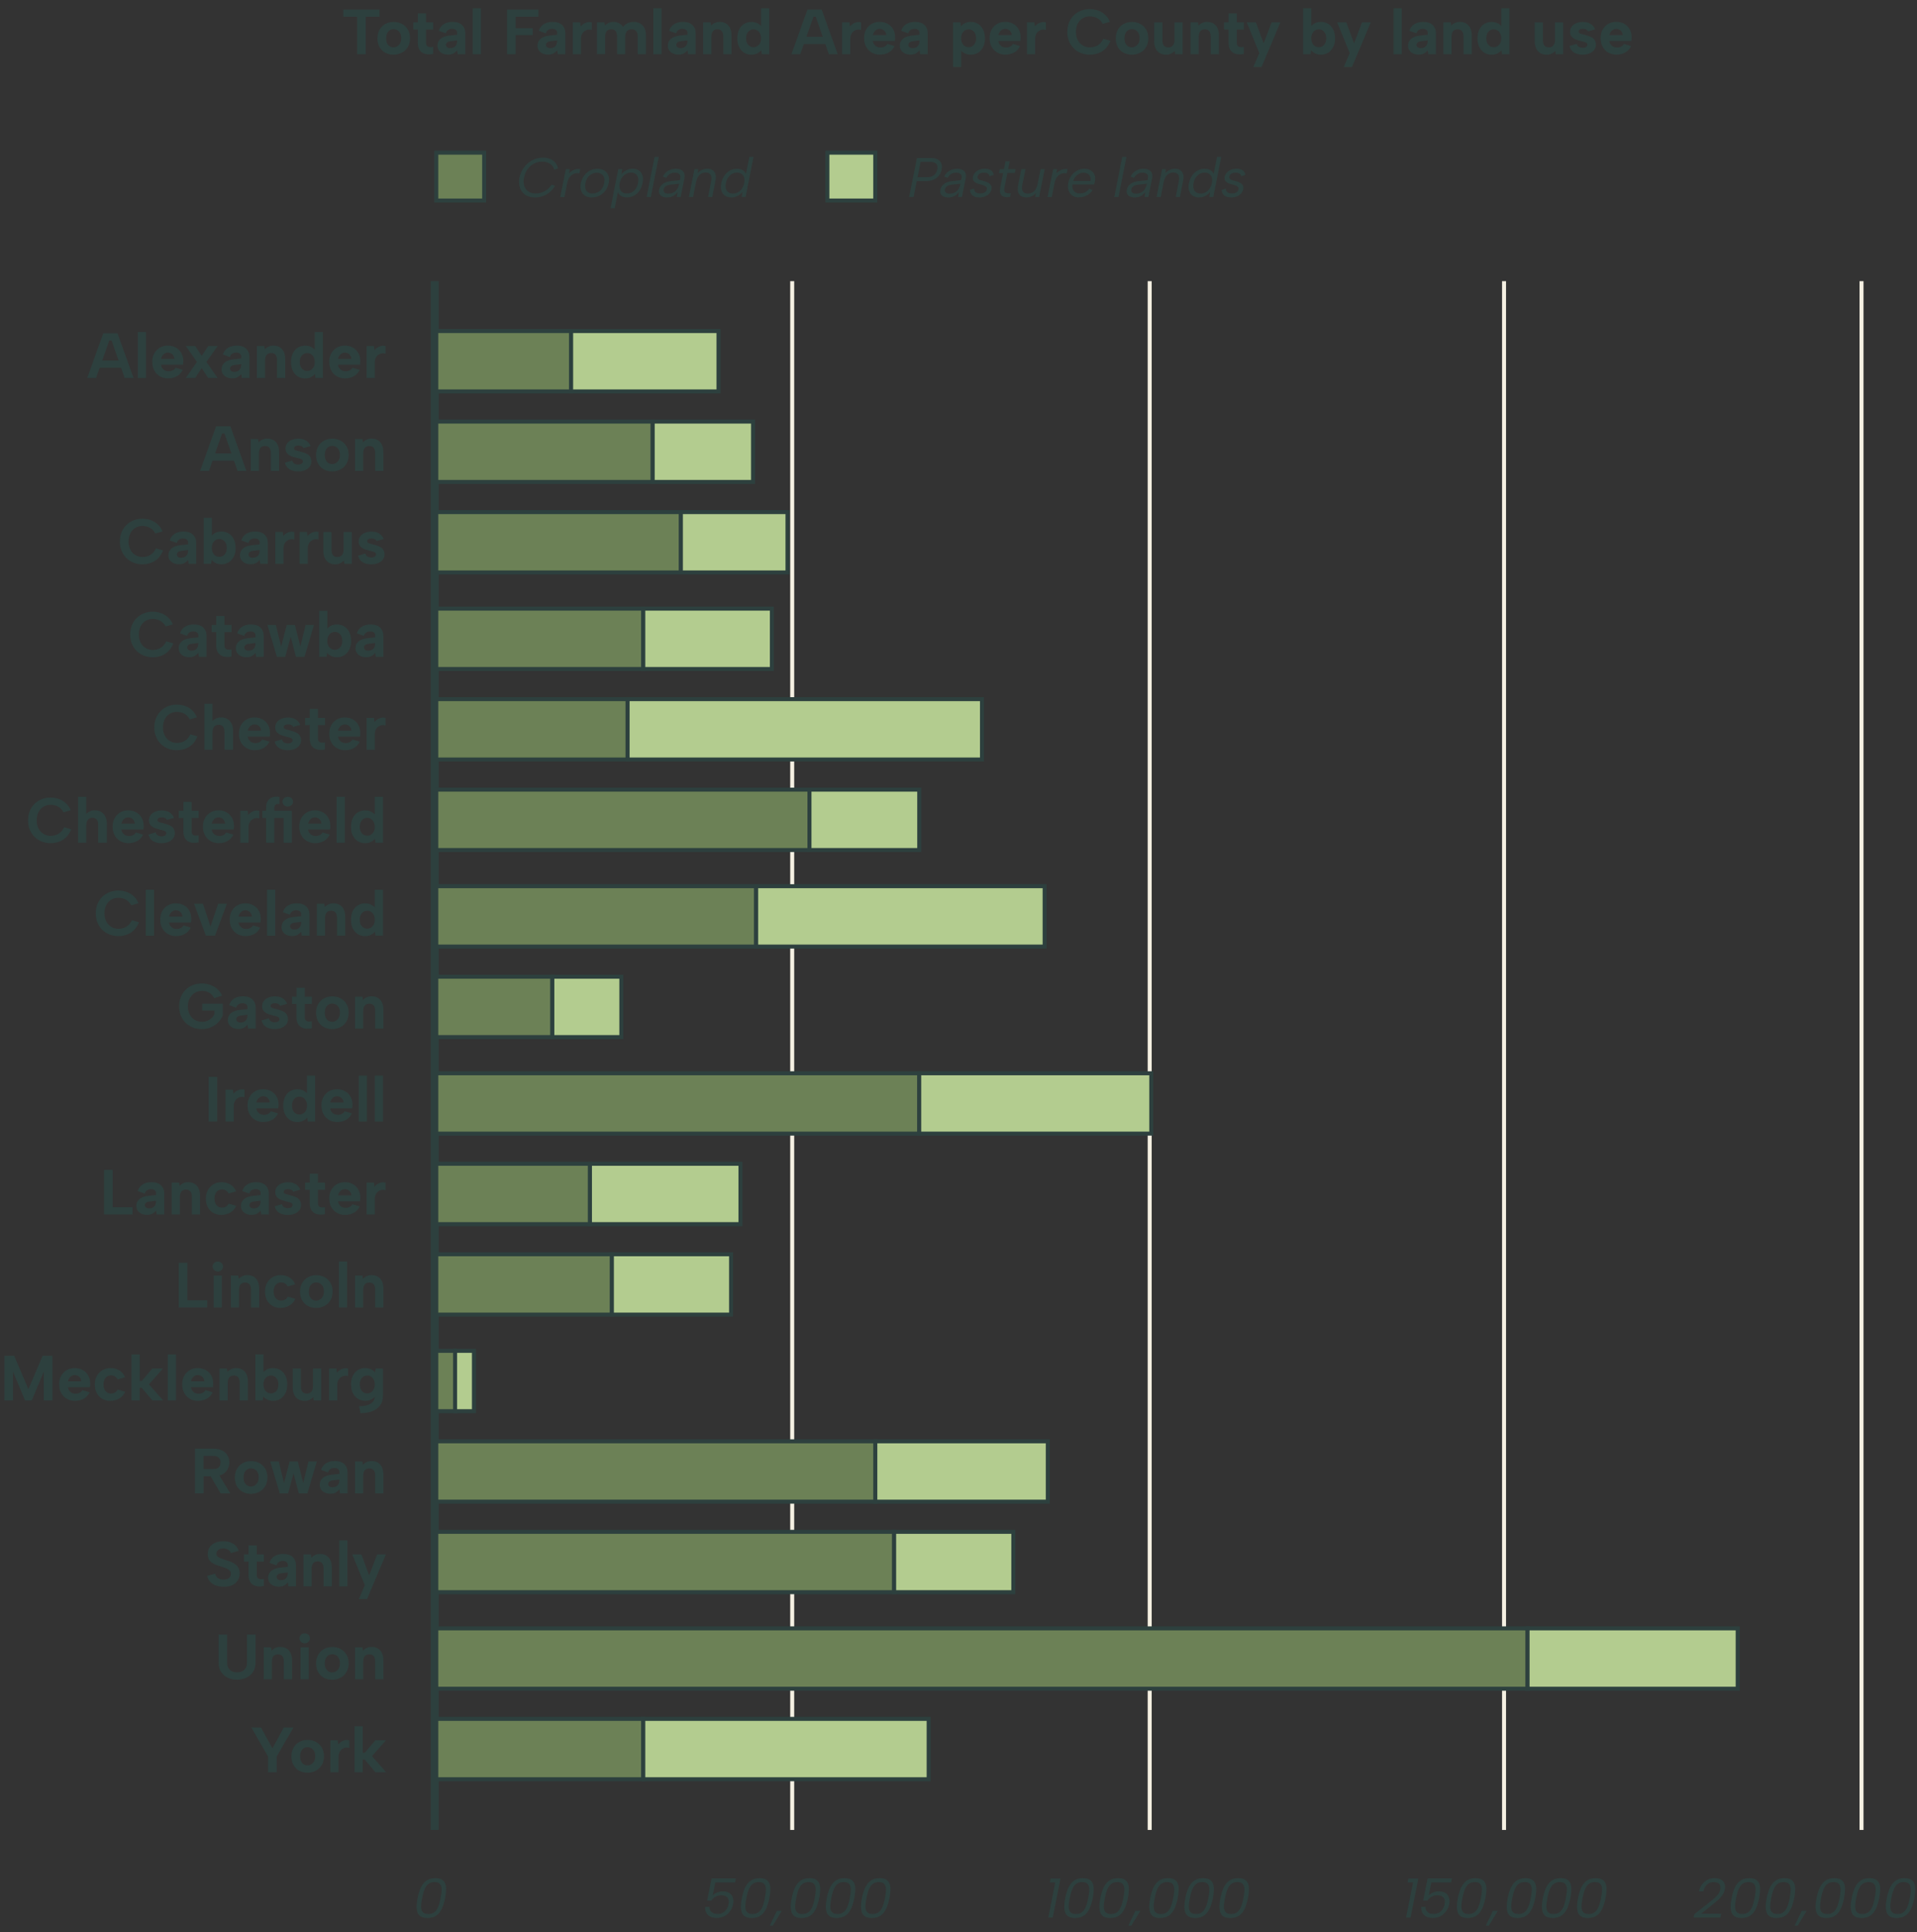 <?xml version="1.0" encoding="UTF-8"?><svg id="Layer_2" xmlns="http://www.w3.org/2000/svg" viewBox="0 0 480.65 484.39"><rect x="0" y="0" width="480.65" height="484.39" fill="#333333" stroke="none"/><defs><style>.cls-1{fill:#b3cc8f;}.cls-1,.cls-2,.cls-3{stroke:#2d403e;}.cls-1,.cls-2,.cls-3,.cls-4{stroke-miterlimit:10;}.cls-2{fill:#6c8156;}.cls-3{stroke-width:2px;}.cls-3,.cls-4{fill:none;}.cls-4{stroke:#f5f0e2;}.cls-5{fill:#2d403e;stroke-width:0px;}</style></defs><g id="Layer_1-2"><line class="cls-3" x1="109" y1="70.48" x2="109" y2="458.72"/><line class="cls-4" x1="198.63" y1="70.48" x2="198.63" y2="458.72"/><line class="cls-4" x1="288.26" y1="70.48" x2="288.26" y2="458.72"/><line class="cls-4" x1="377.11" y1="70.48" x2="377.11" y2="458.72"/><line class="cls-4" x1="466.74" y1="70.48" x2="466.74" y2="458.72"/><path class="cls-5" d="m86.09,2.4h9.07v1.81h-3.46v9.39h-2.16V4.21h-3.46v-1.81Z"/><path class="cls-5" d="m98.66,13.71c-.78,0-1.47-.17-2.08-.5s-1.09-.81-1.43-1.42c-.35-.61-.52-1.34-.52-2.17s.18-1.57.54-2.19c.36-.62.85-1.1,1.46-1.43s1.31-.5,2.08-.5,1.46.17,2.08.5,1.11.81,1.47,1.42c.36.61.54,1.34.54,2.17s-.18,1.57-.55,2.19c-.37.62-.86,1.1-1.49,1.43s-1.33.5-2.1.5Zm-.02-1.84c.33,0,.65-.08.94-.25.3-.17.54-.42.74-.75.19-.34.29-.77.29-1.29s-.09-.92-.27-1.26c-.18-.34-.42-.59-.71-.75-.29-.17-.61-.25-.95-.25s-.64.08-.92.25c-.28.17-.51.42-.68.75-.17.34-.26.77-.26,1.29s.08.92.25,1.26c.17.34.39.59.66.75.28.17.58.25.91.25Z"/><path class="cls-5" d="m104.77,5.6v-2.24h2.06v2.24h1.78v1.81h-1.78v3.25c0,.42.09.71.27.88.18.17.41.26.68.27s.55,0,.82-.05v1.76c-.49.11-.97.14-1.43.1-.46-.04-.88-.17-1.24-.38s-.65-.52-.86-.95-.31-.97-.31-1.63v-3.25h-1.14v-1.81h1.14Z"/><path class="cls-5" d="m114.77,13.6l-.16-.98c-.27.33-.57.59-.9.78-.34.19-.79.29-1.35.29-.53,0-1-.09-1.4-.28s-.71-.45-.94-.78c-.22-.34-.34-.73-.34-1.19,0-.67.24-1.23.73-1.67s1.22-.72,2.2-.84l2-.22v-.56c0-.22-.1-.43-.3-.62s-.52-.29-.96-.29c-.38,0-.72.09-1,.28s-.47.47-.57.84l-1.76-.64c.21-.71.62-1.26,1.22-1.65.6-.38,1.33-.58,2.21-.58,1.07,0,1.87.26,2.41.79.54.53.81,1.22.81,2.09v5.23h-1.89Zm-.16-3.47l-1.73.22c-.35.04-.62.15-.8.31-.18.17-.27.37-.27.6s.09.41.27.57c.18.15.44.23.77.23.37,0,.69-.07.95-.21.26-.14.46-.34.6-.61.14-.27.21-.6.21-.99v-.13Z"/><path class="cls-5" d="m118.53,2.08h2.05v11.52h-2.05V2.08Z"/><path class="cls-5" d="m127.13,2.4h7.87v1.81h-5.71v2.85h4.27v1.74h-4.27v4.8h-2.16V2.4Z"/><path class="cls-5" d="m139.85,13.6l-.16-.98c-.27.33-.57.59-.9.78-.34.19-.79.29-1.35.29-.53,0-1-.09-1.4-.28s-.71-.45-.94-.78c-.22-.34-.34-.73-.34-1.19,0-.67.24-1.23.73-1.67s1.22-.72,2.2-.84l2-.22v-.56c0-.22-.1-.43-.3-.62s-.52-.29-.96-.29c-.38,0-.72.09-1,.28s-.47.47-.57.84l-1.76-.64c.21-.71.62-1.26,1.22-1.65.6-.38,1.33-.58,2.21-.58,1.07,0,1.87.26,2.41.79.54.53.81,1.22.81,2.09v5.23h-1.89Zm-.16-3.47l-1.73.22c-.35.04-.62.15-.8.31-.18.17-.27.37-.27.6s.09.41.27.57c.18.15.44.23.77.23.37,0,.69-.07.95-.21.26-.14.46-.34.6-.61.14-.27.21-.6.21-.99v-.13Z"/><path class="cls-5" d="m143.61,5.6h1.86l.14,1.02c.22-.28.48-.5.76-.68s.59-.3.94-.37c.34-.07.7-.06,1.07.02v1.92c-.29-.1-.59-.12-.9-.08-.31.04-.61.16-.88.34-.27.18-.5.44-.67.78-.18.34-.26.76-.26,1.27v3.78h-2.05V5.6Z"/><path class="cls-5" d="m149.69,5.6h1.86l.14.78c.26-.27.56-.48.92-.65.36-.17.75-.25,1.18-.25.51,0,.98.11,1.41.33.43.22.77.53,1.02.94.29-.39.66-.7,1.13-.93.46-.22.97-.34,1.51-.34.63,0,1.18.13,1.64.4.46.27.82.65,1.08,1.16.26.51.38,1.13.38,1.88v4.67h-2.05v-4.4c0-.61-.13-1.07-.4-1.38-.27-.31-.65-.46-1.14-.46s-.89.16-1.18.47-.42.78-.42,1.4v4.37h-2.05v-4.4c0-.61-.12-1.07-.36-1.38-.24-.31-.61-.46-1.1-.46s-.88.16-1.14.47c-.26.31-.39.78-.39,1.38v4.38h-2.05V5.6Z"/><path class="cls-5" d="m163.81,2.08h2.05v11.52h-2.05V2.08Z"/><path class="cls-5" d="m172.53,13.6l-.16-.98c-.27.33-.57.59-.9.78-.34.19-.79.29-1.35.29-.53,0-1-.09-1.4-.28s-.71-.45-.94-.78c-.22-.34-.34-.73-.34-1.19,0-.67.24-1.23.73-1.67s1.22-.72,2.2-.84l2-.22v-.56c0-.22-.1-.43-.3-.62s-.52-.29-.96-.29c-.38,0-.72.09-1,.28s-.47.47-.57.84l-1.76-.64c.21-.71.62-1.26,1.22-1.65.6-.38,1.33-.58,2.21-.58,1.07,0,1.87.26,2.41.79.54.53.81,1.22.81,2.09v5.23h-1.89Zm-.16-3.47l-1.73.22c-.35.04-.62.15-.8.31-.18.17-.27.37-.27.6s.09.41.27.57c.18.15.44.23.77.23.37,0,.69-.07.95-.21.26-.14.46-.34.6-.61.14-.27.21-.6.21-.99v-.13Z"/><path class="cls-5" d="m176.29,5.6h1.86l.14.82c.26-.29.57-.51.94-.68.37-.17.77-.25,1.19-.25.63,0,1.17.13,1.61.4.44.27.78.65,1.02,1.16.24.51.36,1.13.36,1.88v4.67h-2.06v-4.4c0-.62-.12-1.08-.37-1.39-.25-.31-.61-.46-1.1-.46s-.88.16-1.14.47c-.26.31-.39.78-.39,1.4v4.38h-2.05V5.6Z"/><path class="cls-5" d="m191.08,6.8l-.26.03V2.08h2.05v11.52h-1.86l-.13-.99c-.26.3-.59.56-1.02.78s-.91.33-1.46.33c-.69,0-1.31-.17-1.84-.51-.53-.34-.95-.82-1.25-1.43-.3-.61-.45-1.34-.45-2.17s.15-1.56.45-2.18c.3-.62.71-1.1,1.25-1.43.53-.34,1.15-.5,1.84-.5.63,0,1.17.13,1.62.38.45.26.8.57,1.05.93Zm-4.02,2.8c0,.67.17,1.21.52,1.62.35.41.8.62,1.35.62.34,0,.65-.09.94-.26.28-.18.51-.43.69-.76.18-.33.26-.74.26-1.22s-.09-.88-.26-1.22c-.18-.33-.41-.58-.69-.76-.28-.18-.59-.26-.94-.26-.55,0-1.01.21-1.35.62-.35.41-.52.95-.52,1.62Z"/><path class="cls-5" d="m204.53,4.21h-.58l-3.3,9.39h-2.22l4.02-11.2h3.57l4.02,11.2h-2.22l-3.28-9.39Zm-3.66,5.01h6.53v1.81h-6.53v-1.81Z"/><path class="cls-5" d="m211.13,5.6h1.86l.14,1.02c.22-.28.48-.5.76-.68s.59-.3.94-.37c.34-.07.7-.06,1.07.02v1.92c-.29-.1-.59-.12-.9-.08-.31.04-.61.16-.88.34-.27.18-.5.44-.67.78-.18.34-.26.76-.26,1.27v3.78h-2.05V5.6Z"/><path class="cls-5" d="m220.68,13.71c-.8,0-1.5-.18-2.11-.53-.61-.35-1.08-.84-1.42-1.47-.34-.63-.5-1.35-.5-2.18s.17-1.49.5-2.1c.34-.61.8-1.08,1.38-1.43.59-.35,1.26-.52,2.02-.52s1.45.17,2.03.5c.59.33,1.04.79,1.37,1.38.33.59.49,1.28.49,2.07,0,.12,0,.25-.02.39-.02.14-.03.3-.06.46h-5.5c.04.34.15.63.33.87.18.24.39.43.66.56.26.13.56.2.89.2.39,0,.75-.08,1.06-.24s.54-.38.68-.66l1.81.54c-.32.68-.79,1.21-1.42,1.58-.63.37-1.35.56-2.18.56Zm1.52-4.91c-.01-.3-.09-.57-.24-.81-.15-.24-.35-.43-.59-.56-.25-.13-.52-.2-.82-.2-.27,0-.52.07-.75.2-.23.13-.44.32-.6.55-.17.24-.27.51-.33.82h3.33Z"/><path class="cls-5" d="m230.71,13.6l-.16-.98c-.27.33-.57.59-.9.78-.34.19-.79.29-1.35.29-.53,0-1-.09-1.4-.28s-.71-.45-.94-.78c-.22-.34-.34-.73-.34-1.19,0-.67.24-1.23.73-1.67s1.22-.72,2.2-.84l2-.22v-.56c0-.22-.1-.43-.3-.62s-.52-.29-.96-.29c-.38,0-.72.09-1,.28s-.47.47-.57.84l-1.76-.64c.21-.71.62-1.26,1.22-1.65.6-.38,1.33-.58,2.21-.58,1.07,0,1.87.26,2.41.79.54.53.81,1.22.81,2.09v5.23h-1.89Zm-.16-3.47l-1.73.22c-.35.04-.62.15-.8.31-.18.17-.27.37-.27.6s.09.41.27.57c.18.15.44.23.77.23.37,0,.69-.07.95-.21.26-.14.46-.34.6-.61.14-.27.21-.6.21-.99v-.13Z"/><path class="cls-5" d="m240.74,12.4l.26-.03v4.43h-2.05V5.6h1.86l.13.99c.23-.31.56-.57.99-.78.43-.21.92-.32,1.47-.32.69,0,1.31.17,1.84.51.53.34.95.82,1.26,1.43.3.61.46,1.34.46,2.17s-.15,1.56-.46,2.18c-.3.62-.72,1.1-1.25,1.43-.53.34-1.14.5-1.85.5-.62,0-1.15-.13-1.61-.38-.45-.26-.8-.56-1.05-.93Zm4-2.8c0-.67-.17-1.21-.52-1.62-.35-.41-.8-.62-1.35-.62-.34,0-.65.09-.94.26-.28.18-.51.43-.68.75s-.26.73-.26,1.22.09.89.26,1.22c.17.33.4.58.68.76.28.18.59.26.94.26.55,0,1.01-.21,1.35-.62.35-.41.52-.95.52-1.62Z"/><path class="cls-5" d="m252.15,13.71c-.8,0-1.5-.18-2.11-.53-.61-.35-1.08-.84-1.42-1.47-.34-.63-.5-1.35-.5-2.18s.17-1.49.5-2.1c.34-.61.8-1.08,1.38-1.43.59-.35,1.26-.52,2.02-.52s1.45.17,2.03.5c.59.33,1.04.79,1.37,1.38.33.59.49,1.28.49,2.07,0,.12,0,.25-.02.39-.02.14-.03.3-.06.46h-5.5c.04.34.15.63.33.87.18.24.39.43.66.56.26.13.56.2.89.2.39,0,.75-.08,1.06-.24s.54-.38.68-.66l1.81.54c-.32.68-.79,1.21-1.42,1.58-.63.37-1.35.56-2.18.56Zm1.52-4.91c-.01-.3-.09-.57-.24-.81-.15-.24-.35-.43-.59-.56-.25-.13-.52-.2-.82-.2-.27,0-.52.07-.75.2-.23.13-.44.32-.6.55-.17.24-.27.51-.33.82h3.33Z"/><path class="cls-5" d="m257.48,5.6h1.86l.14,1.02c.22-.28.48-.5.76-.68s.59-.3.94-.37c.34-.07.7-.06,1.07.02v1.92c-.29-.1-.59-.12-.9-.08-.31.04-.61.16-.88.34-.27.18-.5.44-.67.78-.18.34-.26.76-.26,1.27v3.78h-2.05V5.6Z"/><path class="cls-5" d="m267.6,8c0-.84.14-1.61.42-2.31.28-.7.68-1.3,1.19-1.81.51-.51,1.11-.9,1.8-1.18.69-.28,1.43-.42,2.23-.42,1.15,0,2.17.27,3.06.82.89.55,1.56,1.34,2.01,2.36l-1.81.53c-.23-.45-.53-.81-.87-1.09-.35-.28-.72-.48-1.13-.61-.41-.13-.82-.19-1.23-.19-.68,0-1.29.16-1.82.49-.53.33-.95.78-1.24,1.37s-.44,1.26-.44,2.03.15,1.44.44,2.02c.29.58.71,1.04,1.24,1.37.53.33,1.14.5,1.82.5.43,0,.85-.07,1.27-.2.42-.13.81-.36,1.18-.68.36-.32.67-.75.93-1.28l1.78.5c-.46,1.16-1.14,2.04-2.05,2.62-.91.58-1.95.87-3.14.87-.8,0-1.54-.14-2.23-.42s-1.29-.67-1.8-1.18c-.51-.51-.91-1.12-1.19-1.82-.28-.7-.42-1.46-.42-2.3Z"/><path class="cls-5" d="m283.78,13.71c-.78,0-1.47-.17-2.08-.5s-1.09-.81-1.43-1.42c-.35-.61-.52-1.34-.52-2.17s.18-1.57.54-2.19c.36-.62.85-1.1,1.46-1.43s1.31-.5,2.08-.5,1.46.17,2.08.5,1.11.81,1.47,1.42c.36.61.54,1.34.54,2.17s-.18,1.57-.55,2.19c-.37.62-.86,1.1-1.49,1.43s-1.33.5-2.1.5Zm-.02-1.84c.33,0,.65-.08.94-.25.3-.17.54-.42.74-.75.19-.34.29-.77.29-1.29s-.09-.92-.27-1.26c-.18-.34-.42-.59-.71-.75-.29-.17-.61-.25-.95-.25s-.64.08-.92.25c-.28.17-.51.42-.68.75-.17.34-.26.77-.26,1.29s.08.92.25,1.26c.17.34.39.59.66.75.28.17.58.25.91.25Z"/><path class="cls-5" d="m296.53,13.6h-1.87l-.13-.83c-.27.3-.58.53-.95.7s-.76.25-1.18.25c-.62,0-1.15-.13-1.6-.4-.45-.27-.79-.65-1.04-1.16-.25-.51-.37-1.13-.37-1.88v-4.67h2.06v4.42c0,.61.12,1.07.36,1.38.24.32.61.47,1.11.47s.89-.16,1.15-.48.4-.78.4-1.39v-4.4h2.05v8Z"/><path class="cls-5" d="m298.5,5.6h1.86l.14.82c.26-.29.57-.51.94-.68.37-.17.77-.25,1.19-.25.63,0,1.17.13,1.61.4.44.27.78.65,1.02,1.16.24.51.36,1.13.36,1.88v4.67h-2.06v-4.4c0-.62-.12-1.08-.37-1.39-.25-.31-.61-.46-1.1-.46s-.88.16-1.14.47c-.26.31-.39.78-.39,1.4v4.38h-2.05V5.6Z"/><path class="cls-5" d="m308.05,5.6v-2.24h2.06v2.24h1.78v1.81h-1.78v3.25c0,.42.09.71.27.88.18.17.41.26.68.27s.55,0,.82-.05v1.76c-.49.11-.97.14-1.43.1-.46-.04-.88-.17-1.24-.38s-.65-.52-.86-.95-.31-.97-.31-1.63v-3.25h-1.14v-1.81h1.14Z"/><path class="cls-5" d="m318.84,5.6h2.19l-4.72,11.2h-2.06l1.5-3.49-3.15-7.71h2.29l1.95,5.26,2-5.26Z"/><path class="cls-5" d="m328.53,6.8c.25-.36.59-.67,1.05-.93.45-.26.99-.38,1.61-.38.7,0,1.32.17,1.85.5.53.34.94.81,1.25,1.43.3.62.46,1.34.46,2.18s-.15,1.55-.46,2.17c-.3.61-.72,1.09-1.26,1.43-.53.34-1.15.51-1.84.51-.55,0-1.05-.11-1.47-.33s-.76-.48-.99-.78l-.13.99h-1.86V2.08h2.05v4.75l-.26-.03Zm4,2.8c0-.67-.17-1.21-.52-1.62-.35-.41-.8-.62-1.35-.62-.34,0-.65.09-.94.26-.28.18-.51.43-.68.76s-.26.74-.26,1.22.09.89.26,1.22c.17.33.4.58.68.76.28.18.59.26.94.26.55,0,1.01-.21,1.35-.62.35-.41.52-.95.52-1.62Z"/><path class="cls-5" d="m341.51,5.6h2.19l-4.72,11.2h-2.06l1.5-3.49-3.15-7.71h2.29l1.95,5.26,2-5.26Z"/><path class="cls-5" d="m349.41,2.08h2.05v11.52h-2.05V2.08Z"/><path class="cls-5" d="m358.13,13.6l-.16-.98c-.27.33-.57.59-.9.78-.34.19-.79.29-1.35.29-.53,0-1-.09-1.4-.28s-.71-.45-.94-.78c-.22-.34-.34-.73-.34-1.19,0-.67.24-1.23.73-1.67s1.22-.72,2.2-.84l2-.22v-.56c0-.22-.1-.43-.3-.62s-.52-.29-.96-.29c-.38,0-.72.09-1,.28s-.47.47-.57.84l-1.76-.64c.21-.71.62-1.26,1.22-1.65.6-.38,1.33-.58,2.21-.58,1.07,0,1.87.26,2.41.79.54.53.81,1.22.81,2.09v5.23h-1.89Zm-.16-3.47l-1.73.22c-.35.04-.62.15-.8.31-.18.17-.27.37-.27.6s.09.41.27.57c.18.15.44.23.77.23.37,0,.69-.07.95-.21.26-.14.46-.34.6-.61.14-.27.21-.6.21-.99v-.13Z"/><path class="cls-5" d="m361.89,5.6h1.86l.14.82c.26-.29.57-.51.94-.68.37-.17.77-.25,1.19-.25.63,0,1.17.13,1.61.4.44.27.78.65,1.02,1.16.24.51.36,1.13.36,1.88v4.67h-2.06v-4.4c0-.62-.12-1.08-.37-1.39-.25-.31-.61-.46-1.1-.46s-.88.16-1.14.47c-.26.31-.39.78-.39,1.4v4.38h-2.05V5.6Z"/><path class="cls-5" d="m376.67,6.8l-.26.03V2.08h2.05v11.52h-1.86l-.13-.99c-.26.3-.59.56-1.02.78s-.91.33-1.46.33c-.69,0-1.31-.17-1.84-.51-.53-.34-.95-.82-1.25-1.43-.3-.61-.45-1.34-.45-2.17s.15-1.56.45-2.18c.3-.62.71-1.1,1.25-1.43.53-.34,1.15-.5,1.84-.5.63,0,1.17.13,1.62.38.45.26.8.57,1.05.93Zm-4.02,2.8c0,.67.17,1.21.52,1.62.35.41.8.62,1.35.62.34,0,.65-.09.94-.26.28-.18.51-.43.69-.76.18-.33.26-.74.26-1.22s-.09-.88-.26-1.22c-.18-.33-.41-.58-.69-.76-.28-.18-.59-.26-.94-.26-.55,0-1.01.21-1.35.62-.35.41-.52.95-.52,1.62Z"/><path class="cls-5" d="m391.94,13.6h-1.87l-.13-.83c-.27.3-.58.53-.95.7s-.76.25-1.18.25c-.62,0-1.15-.13-1.6-.4-.45-.27-.79-.65-1.04-1.16-.25-.51-.37-1.13-.37-1.88v-4.67h2.06v4.42c0,.61.12,1.07.36,1.38.24.32.61.47,1.11.47s.89-.16,1.15-.48.4-.78.4-1.39v-4.4h2.05v8Z"/><path class="cls-5" d="m395.35,10.99c.06.27.17.47.33.61.15.14.33.24.53.3.2.06.4.09.6.09.37,0,.67-.07.88-.22s.32-.33.32-.55c0-.19-.07-.34-.22-.46s-.34-.2-.57-.26c-.23-.06-.47-.12-.73-.18-.29-.07-.59-.16-.92-.25-.33-.09-.63-.22-.92-.39s-.53-.39-.71-.66c-.19-.27-.28-.62-.28-1.03,0-.5.13-.94.4-1.3.27-.37.64-.66,1.13-.87.48-.21,1.05-.32,1.69-.32.76,0,1.4.16,1.92.48.52.32.9.78,1.14,1.38l-1.79.51c-.06-.15-.16-.27-.29-.37-.13-.1-.28-.17-.46-.21-.18-.04-.35-.06-.54-.06-.31,0-.57.06-.77.18-.2.12-.3.29-.3.5,0,.13.04.23.11.31.07.08.18.15.31.2.13.05.29.1.46.14.18.04.37.09.58.14.33.09.66.18,1,.3.34.11.65.25.93.42.28.17.51.4.68.69s.27.65.29,1.09c0,.47-.13.89-.4,1.27s-.65.68-1.15.9c-.5.22-1.11.34-1.82.34-.83,0-1.54-.18-2.12-.53s-.96-.9-1.14-1.65l1.84-.54Z"/><path class="cls-5" d="m405.35,13.71c-.8,0-1.5-.18-2.11-.53-.61-.35-1.08-.84-1.42-1.47-.34-.63-.5-1.35-.5-2.18s.17-1.49.5-2.1c.34-.61.8-1.08,1.38-1.43.59-.35,1.26-.52,2.02-.52s1.45.17,2.03.5c.59.33,1.04.79,1.37,1.38.33.59.49,1.28.49,2.07,0,.12,0,.25-.02.39-.02.14-.03.3-.06.46h-5.5c.04.34.15.63.33.87.18.24.39.43.66.56.26.13.56.2.89.2.39,0,.75-.08,1.06-.24s.54-.38.68-.66l1.81.54c-.32.68-.79,1.21-1.42,1.58-.63.37-1.35.56-2.18.56Zm1.52-4.91c-.01-.3-.09-.57-.24-.81-.15-.24-.35-.43-.59-.56-.25-.13-.52-.2-.82-.2-.27,0-.52.07-.75.2-.23.13-.44.32-.6.55-.17.24-.27.51-.33.82h3.33Z"/><path class="cls-5" d="m27.97,85.36h-.58l-3.3,9.39h-2.22l4.02-11.2h3.57l4.02,11.2h-2.22l-3.28-9.39Zm-3.66,5.01h6.53v1.81h-6.53v-1.81Z"/><path class="cls-5" d="m34.56,83.23h2.05v11.52h-2.05v-11.52Z"/><path class="cls-5" d="m42.21,94.87c-.8,0-1.5-.18-2.11-.53-.61-.35-1.08-.84-1.42-1.47-.34-.63-.5-1.35-.5-2.18s.17-1.49.5-2.1c.34-.61.8-1.08,1.38-1.43.59-.35,1.26-.52,2.02-.52s1.45.17,2.03.5c.59.33,1.04.79,1.37,1.38.33.59.49,1.28.49,2.07,0,.12,0,.25-.02.39-.02.14-.04.3-.06.46h-5.5c.04.34.15.63.33.87.18.24.39.43.66.56.26.13.56.2.89.2.39,0,.75-.08,1.06-.24s.54-.38.68-.66l1.81.54c-.32.68-.79,1.21-1.42,1.58-.63.37-1.35.56-2.18.56Zm1.52-4.91c-.01-.3-.09-.57-.24-.81-.15-.24-.35-.43-.59-.56-.25-.13-.52-.2-.82-.2-.27,0-.52.07-.75.2-.23.13-.43.32-.6.55-.17.24-.28.51-.33.82h3.33Z"/><path class="cls-5" d="m46.58,86.75h2.37l1.62,2.46,1.63-2.46h2.37l-2.82,3.98,2.82,4.02h-2.37l-1.63-2.48-1.62,2.48h-2.37l2.8-4.02-2.8-3.98Z"/><path class="cls-5" d="m60.64,94.75l-.16-.98c-.27.33-.57.59-.9.78-.34.19-.79.29-1.35.29-.53,0-1-.09-1.4-.28-.4-.19-.71-.45-.94-.78-.22-.34-.34-.73-.34-1.19,0-.67.24-1.23.73-1.67.49-.44,1.22-.72,2.2-.84l2-.22v-.56c0-.22-.1-.43-.3-.62-.2-.19-.52-.29-.96-.29-.38,0-.72.09-1,.28-.28.19-.47.47-.57.84l-1.76-.64c.21-.71.62-1.26,1.22-1.65.6-.38,1.33-.58,2.21-.58,1.07,0,1.87.26,2.41.79.54.53.81,1.22.81,2.09v5.23h-1.89Zm-.16-3.47l-1.73.22c-.35.04-.62.15-.8.31s-.27.37-.27.6.09.41.27.57.44.23.77.23c.37,0,.69-.07.95-.21.26-.14.46-.34.6-.61.14-.27.21-.6.21-.99v-.13Z"/><path class="cls-5" d="m64.4,86.75h1.86l.14.82c.26-.29.57-.51.94-.68.37-.17.77-.25,1.19-.25.63,0,1.17.13,1.61.4s.78.65,1.02,1.16.36,1.13.36,1.88v4.67h-2.06v-4.4c0-.62-.12-1.08-.37-1.39-.25-.31-.61-.46-1.1-.46s-.88.16-1.14.47c-.26.32-.39.78-.39,1.4v4.38h-2.05v-8Z"/><path class="cls-5" d="m79.18,87.95l-.26.03v-4.75h2.05v11.52h-1.86l-.13-.99c-.26.3-.59.56-1.02.78-.42.22-.91.33-1.46.33-.69,0-1.31-.17-1.84-.51-.53-.34-.95-.82-1.25-1.43-.3-.61-.45-1.34-.45-2.17s.15-1.56.45-2.18c.3-.62.71-1.1,1.25-1.43s1.15-.5,1.84-.5c.63,0,1.17.13,1.62.38s.8.57,1.05.93Zm-4.02,2.8c0,.67.17,1.21.52,1.62.35.41.8.62,1.35.62.34,0,.65-.09.94-.26.28-.18.51-.43.69-.76.18-.33.26-.74.26-1.22s-.09-.88-.26-1.22c-.18-.33-.41-.58-.69-.76-.28-.18-.59-.26-.94-.26-.55,0-1.01.21-1.35.62-.35.41-.52.95-.52,1.62Z"/><path class="cls-5" d="m86.58,94.87c-.8,0-1.5-.18-2.11-.53-.61-.35-1.08-.84-1.42-1.47-.34-.63-.5-1.35-.5-2.18s.17-1.49.5-2.1c.34-.61.8-1.08,1.38-1.43.59-.35,1.26-.52,2.02-.52s1.45.17,2.03.5c.59.33,1.04.79,1.37,1.38.33.59.49,1.28.49,2.07,0,.12,0,.25-.02.39-.02.14-.04.3-.06.46h-5.5c.04.34.15.63.33.87.18.24.39.43.66.56.26.13.56.2.89.2.39,0,.75-.08,1.06-.24s.54-.38.68-.66l1.81.54c-.32.68-.79,1.21-1.42,1.58-.63.37-1.35.56-2.18.56Zm1.52-4.91c-.01-.3-.09-.57-.24-.81-.15-.24-.35-.43-.59-.56-.25-.13-.52-.2-.82-.2-.27,0-.52.07-.75.2-.23.13-.43.32-.6.55-.17.24-.28.51-.33.82h3.33Z"/><path class="cls-5" d="m91.9,86.75h1.86l.14,1.02c.22-.28.48-.5.76-.68.28-.18.59-.3.94-.37.34-.07.7-.06,1.07.02v1.92c-.29-.1-.59-.12-.9-.08-.32.04-.61.16-.88.34-.27.18-.5.44-.67.78-.18.34-.26.76-.26,1.27v3.78h-2.05v-8Z"/><path class="cls-5" d="m56.27,108.66h-.58l-3.3,9.39h-2.22l4.02-11.2h3.57l4.02,11.2h-2.22l-3.28-9.39Zm-3.66,5.01h6.53v1.81h-6.53v-1.81Z"/><path class="cls-5" d="m62.86,110.05h1.86l.14.82c.26-.29.57-.51.94-.68.37-.17.76-.25,1.19-.25.63,0,1.17.13,1.61.4.44.27.78.65,1.02,1.16.24.51.36,1.13.36,1.88v4.67h-2.06v-4.4c0-.62-.12-1.08-.37-1.39-.25-.31-.61-.46-1.1-.46s-.88.16-1.14.47c-.26.31-.39.78-.39,1.4v4.38h-2.05v-8Z"/><path class="cls-5" d="m73.28,115.45c.06.27.17.47.33.61.16.14.33.24.53.3s.4.09.6.09c.37,0,.67-.07.88-.22.21-.14.32-.33.32-.55,0-.19-.07-.34-.22-.46s-.34-.2-.57-.26c-.23-.06-.47-.12-.73-.18-.29-.07-.59-.16-.92-.25-.33-.09-.63-.22-.92-.39s-.53-.39-.71-.66c-.19-.27-.28-.62-.28-1.03,0-.5.13-.94.4-1.3.27-.37.64-.66,1.13-.87.48-.21,1.05-.32,1.69-.32.76,0,1.4.16,1.92.48s.9.78,1.14,1.38l-1.79.51c-.06-.15-.16-.27-.29-.37-.13-.1-.28-.17-.46-.21-.18-.04-.36-.06-.54-.06-.31,0-.57.06-.77.18-.2.12-.3.29-.3.5,0,.13.04.23.11.31.07.08.18.15.31.2.13.05.29.1.46.14.18.04.37.09.58.14.33.09.66.18,1,.3.34.11.65.25.93.42.28.17.51.4.68.69.17.29.27.65.29,1.09,0,.47-.13.89-.4,1.27s-.65.68-1.15.9c-.5.22-1.11.34-1.82.34-.83,0-1.54-.18-2.12-.53-.58-.35-.96-.9-1.14-1.65l1.84-.54Z"/><path class="cls-5" d="m83.28,118.17c-.78,0-1.47-.17-2.08-.5-.61-.34-1.08-.81-1.43-1.42-.35-.61-.52-1.34-.52-2.17s.18-1.57.54-2.19c.36-.62.85-1.1,1.46-1.43.62-.34,1.31-.5,2.08-.5s1.46.17,2.08.5c.62.34,1.11.81,1.47,1.42.36.61.54,1.34.54,2.17s-.18,1.57-.55,2.19c-.37.62-.86,1.1-1.49,1.43s-1.33.5-2.1.5Zm-.02-1.84c.33,0,.65-.08.94-.25.3-.17.54-.42.74-.75.19-.34.29-.77.29-1.29s-.09-.92-.27-1.26c-.18-.34-.42-.59-.71-.75-.29-.17-.61-.25-.95-.25s-.64.08-.92.25c-.28.17-.51.42-.68.75-.17.34-.26.77-.26,1.29s.08.92.25,1.26c.17.34.39.59.66.75.28.17.58.25.91.25Z"/><path class="cls-5" d="m89.01,110.05h1.86l.14.82c.26-.29.57-.51.94-.68.37-.17.76-.25,1.19-.25.63,0,1.17.13,1.61.4.44.27.78.65,1.02,1.16.24.51.36,1.13.36,1.88v4.67h-2.06v-4.4c0-.62-.12-1.08-.37-1.39-.25-.31-.61-.46-1.1-.46s-.88.16-1.14.47c-.26.31-.39.78-.39,1.4v4.38h-2.05v-8Z"/><path class="cls-5" d="m30.06,135.75c0-.84.14-1.61.42-2.31.28-.7.68-1.3,1.19-1.81s1.11-.9,1.8-1.18c.69-.28,1.43-.42,2.23-.42,1.15,0,2.17.27,3.06.82.89.55,1.56,1.34,2.01,2.36l-1.81.53c-.23-.45-.53-.81-.87-1.09-.35-.28-.72-.48-1.13-.61s-.82-.19-1.23-.19c-.68,0-1.29.16-1.82.49-.53.33-.95.78-1.24,1.37-.29.59-.44,1.26-.44,2.03s.15,1.44.44,2.02c.29.58.71,1.04,1.24,1.37.53.33,1.14.5,1.82.5.43,0,.85-.07,1.27-.2.42-.13.81-.36,1.18-.68.36-.32.67-.75.93-1.28l1.78.5c-.46,1.16-1.14,2.04-2.05,2.62-.91.58-1.95.87-3.14.87-.8,0-1.54-.14-2.23-.42-.69-.28-1.29-.67-1.8-1.18-.51-.51-.91-1.12-1.19-1.82-.28-.7-.42-1.46-.42-2.3Z"/><path class="cls-5" d="m47.31,141.35l-.16-.98c-.27.33-.57.59-.9.78-.34.19-.79.29-1.35.29-.53,0-1-.09-1.4-.28-.4-.19-.71-.45-.94-.78s-.34-.73-.34-1.19c0-.67.24-1.23.73-1.67s1.22-.72,2.2-.84l2-.22v-.56c0-.22-.1-.43-.3-.62-.2-.19-.52-.29-.96-.29-.38,0-.72.09-1,.28-.28.19-.47.47-.57.84l-1.76-.64c.21-.71.62-1.26,1.22-1.65s1.33-.58,2.21-.58c1.07,0,1.87.26,2.41.79.54.53.81,1.22.81,2.09v5.23h-1.89Zm-.16-3.47l-1.73.22c-.35.04-.62.15-.8.31-.18.17-.27.37-.27.6s.09.41.27.57c.18.15.44.23.77.23.37,0,.69-.07.95-.21.26-.14.46-.34.6-.61s.21-.6.21-.99v-.13Z"/><path class="cls-5" d="m52.86,134.55c.25-.36.59-.67,1.05-.93.45-.26.99-.38,1.61-.38.7,0,1.32.17,1.85.5s.94.81,1.25,1.43c.3.62.46,1.34.46,2.18s-.15,1.55-.46,2.17-.72,1.09-1.26,1.43c-.53.34-1.15.51-1.84.51-.55,0-1.05-.11-1.47-.33s-.76-.48-.99-.78l-.13.99h-1.86v-11.52h2.05v4.75l-.26-.03Zm4,2.8c0-.67-.17-1.21-.52-1.62-.35-.41-.8-.62-1.35-.62-.34,0-.65.09-.94.26-.28.18-.51.43-.68.76-.17.33-.26.74-.26,1.22s.09.89.26,1.22c.17.33.4.58.68.76.28.18.59.26.94.26.55,0,1.01-.21,1.35-.62.35-.41.52-.95.52-1.62Z"/><path class="cls-5" d="m65.26,141.35l-.16-.98c-.27.33-.57.59-.9.78-.34.19-.79.29-1.35.29-.53,0-1-.09-1.4-.28-.4-.19-.71-.45-.94-.78-.22-.34-.34-.73-.34-1.19,0-.67.24-1.23.73-1.67s1.22-.72,2.2-.84l2-.22v-.56c0-.22-.1-.43-.3-.62-.2-.19-.52-.29-.96-.29-.38,0-.72.09-1,.28-.28.19-.47.47-.57.84l-1.76-.64c.21-.71.62-1.26,1.22-1.65.6-.38,1.33-.58,2.21-.58,1.07,0,1.87.26,2.41.79.54.53.81,1.22.81,2.09v5.23h-1.89Zm-.16-3.47l-1.73.22c-.35.04-.62.15-.8.31-.18.17-.27.37-.27.6s.09.41.27.57c.18.15.44.23.77.23.37,0,.69-.07.95-.21s.46-.34.6-.61c.14-.27.21-.6.21-.99v-.13Z"/><path class="cls-5" d="m69.02,133.35h1.86l.14,1.02c.22-.28.48-.5.76-.68.28-.18.59-.3.94-.37.34-.07.7-.06,1.07.02v1.92c-.29-.1-.59-.12-.9-.08-.31.04-.61.16-.88.34-.27.18-.5.44-.67.78s-.26.76-.26,1.27v3.78h-2.05v-8Z"/><path class="cls-5" d="m75.1,133.35h1.86l.14,1.02c.22-.28.48-.5.76-.68.28-.18.59-.3.94-.37.34-.07.7-.06,1.07.02v1.92c-.29-.1-.59-.12-.9-.08-.32.04-.61.16-.88.34-.27.18-.5.44-.67.78-.18.34-.26.76-.26,1.27v3.78h-2.05v-8Z"/><path class="cls-5" d="m88.21,141.35h-1.87l-.13-.83c-.27.3-.58.53-.95.7s-.76.25-1.18.25c-.62,0-1.15-.13-1.6-.4s-.79-.65-1.04-1.16c-.25-.51-.37-1.13-.37-1.88v-4.67h2.06v4.42c0,.61.12,1.07.36,1.38.24.32.61.47,1.11.47s.89-.16,1.15-.48.4-.78.4-1.39v-4.4h2.05v8Z"/><path class="cls-5" d="m91.62,138.75c.06.27.17.47.33.61.16.14.33.24.53.3s.4.09.6.09c.37,0,.67-.07.88-.22.21-.14.32-.33.32-.55,0-.19-.07-.34-.22-.46s-.34-.2-.57-.26c-.23-.06-.47-.12-.73-.18-.29-.07-.59-.16-.92-.25-.33-.09-.63-.22-.92-.39s-.53-.39-.71-.66c-.19-.27-.28-.62-.28-1.03,0-.5.13-.94.4-1.3.27-.37.64-.66,1.13-.87.48-.21,1.05-.32,1.69-.32.76,0,1.4.16,1.92.48s.9.78,1.14,1.38l-1.79.51c-.06-.15-.16-.27-.29-.37-.13-.1-.28-.17-.46-.21-.18-.04-.36-.06-.54-.06-.31,0-.57.06-.77.18-.2.12-.3.29-.3.5,0,.13.04.23.11.31.07.08.18.15.31.2.13.05.29.1.46.14.18.04.37.09.58.14.33.09.66.18,1,.3.34.11.65.25.93.42.28.17.51.4.68.69.17.29.27.65.29,1.09,0,.47-.13.89-.4,1.27s-.65.68-1.15.9c-.5.22-1.11.34-1.82.34-.83,0-1.54-.18-2.12-.53-.58-.35-.96-.9-1.14-1.65l1.84-.54Z"/><path class="cls-5" d="m32.64,159.05c0-.84.14-1.61.42-2.31.28-.7.68-1.3,1.19-1.81.51-.51,1.11-.9,1.8-1.18.69-.28,1.43-.42,2.23-.42,1.15,0,2.17.27,3.06.82.89.55,1.56,1.34,2.01,2.36l-1.81.53c-.24-.45-.53-.81-.87-1.09-.35-.28-.72-.48-1.13-.61-.41-.13-.82-.19-1.23-.19-.68,0-1.29.16-1.82.49s-.95.78-1.24,1.37c-.29.59-.44,1.26-.44,2.03s.15,1.44.44,2.02c.29.58.71,1.04,1.24,1.37.53.33,1.14.5,1.82.5.43,0,.85-.07,1.27-.2.42-.13.81-.36,1.18-.68.36-.32.67-.75.93-1.28l1.78.5c-.46,1.16-1.14,2.04-2.05,2.62-.91.58-1.95.87-3.14.87-.8,0-1.54-.14-2.23-.42-.69-.28-1.29-.67-1.8-1.18s-.91-1.12-1.19-1.82c-.28-.7-.42-1.46-.42-2.3Z"/><path class="cls-5" d="m49.89,164.65l-.16-.98c-.27.33-.57.59-.9.78-.34.19-.79.29-1.35.29-.53,0-1-.09-1.4-.28-.4-.19-.71-.45-.94-.78-.22-.34-.34-.73-.34-1.19,0-.67.24-1.23.73-1.67s1.22-.72,2.2-.84l2-.22v-.56c0-.22-.1-.43-.3-.62-.2-.19-.52-.29-.96-.29-.38,0-.72.09-1,.28-.28.19-.47.47-.57.84l-1.76-.64c.21-.71.62-1.26,1.22-1.65.6-.38,1.33-.58,2.21-.58,1.07,0,1.87.26,2.41.79.54.53.81,1.22.81,2.09v5.23h-1.89Zm-.16-3.47l-1.73.22c-.35.04-.62.15-.8.31-.18.17-.27.37-.27.6s.09.41.27.57c.18.15.44.23.77.23.37,0,.69-.07.95-.21s.46-.34.6-.61c.14-.27.21-.6.21-.99v-.13Z"/><path class="cls-5" d="m54.22,156.65v-2.24h2.06v2.24h1.78v1.81h-1.78v3.25c0,.42.09.71.27.88.18.17.41.26.68.27.27.01.55,0,.82-.05v1.76c-.49.11-.97.14-1.43.1-.46-.04-.88-.17-1.24-.38-.36-.21-.65-.52-.86-.95s-.31-.97-.31-1.63v-3.25h-1.14v-1.81h1.14Z"/><path class="cls-5" d="m64.22,164.65l-.16-.98c-.27.33-.57.59-.9.78-.34.19-.79.29-1.35.29-.53,0-1-.09-1.4-.28-.4-.19-.71-.45-.94-.78s-.34-.73-.34-1.19c0-.67.24-1.23.73-1.67s1.22-.72,2.2-.84l2-.22v-.56c0-.22-.1-.43-.3-.62-.2-.19-.52-.29-.96-.29-.38,0-.72.09-1,.28-.28.19-.47.47-.57.84l-1.76-.64c.21-.71.62-1.26,1.22-1.65s1.33-.58,2.21-.58c1.07,0,1.87.26,2.41.79.54.53.81,1.22.81,2.09v5.23h-1.89Zm-.16-3.47l-1.73.22c-.35.04-.62.15-.8.31-.18.17-.27.37-.27.6s.09.41.27.57c.18.15.44.23.77.23.37,0,.69-.07.95-.21.26-.14.46-.34.6-.61s.21-.6.21-.99v-.13Z"/><path class="cls-5" d="m71.52,164.65h-2.1l-2.37-8h2.11l1.33,5.41,1.41-5.41h2.05l1.36,5.41,1.31-5.41h2.1l-2.37,8h-2.14l-1.33-5.02-1.36,5.02Z"/><path class="cls-5" d="m81.82,157.85c.25-.36.59-.67,1.05-.93.45-.26.99-.38,1.61-.38.7,0,1.32.17,1.85.5s.94.81,1.25,1.43c.3.62.46,1.34.46,2.18s-.15,1.55-.46,2.17-.72,1.09-1.26,1.43c-.53.34-1.15.51-1.84.51-.55,0-1.05-.11-1.47-.33s-.76-.48-.99-.78l-.13.99h-1.86v-11.52h2.05v4.75l-.26-.03Zm4,2.8c0-.67-.17-1.21-.52-1.62-.35-.41-.8-.62-1.35-.62-.34,0-.65.09-.94.26-.28.18-.51.43-.68.76-.17.33-.26.74-.26,1.22s.09.89.26,1.22c.17.33.4.58.68.76.28.18.59.26.94.26.55,0,1.01-.21,1.35-.62.35-.41.52-.95.52-1.62Z"/><path class="cls-5" d="m94.22,164.65l-.16-.98c-.27.33-.57.59-.9.78-.34.19-.79.29-1.35.29-.53,0-1-.09-1.4-.28-.4-.19-.71-.45-.94-.78s-.34-.73-.34-1.19c0-.67.24-1.23.73-1.67s1.22-.72,2.2-.84l2-.22v-.56c0-.22-.1-.43-.3-.62-.2-.19-.52-.29-.96-.29-.38,0-.72.09-1,.28-.28.19-.47.47-.57.84l-1.76-.64c.21-.71.62-1.26,1.22-1.65s1.33-.58,2.21-.58c1.07,0,1.87.26,2.41.79.54.53.81,1.22.81,2.09v5.23h-1.89Zm-.16-3.47l-1.73.22c-.35.04-.62.15-.8.31-.18.17-.27.37-.27.6s.09.41.27.57c.18.15.44.23.77.23.37,0,.69-.07.95-.21.26-.14.46-.34.6-.61s.21-.6.21-.99v-.13Z"/><path class="cls-5" d="m38.69,182.35c0-.84.14-1.61.42-2.31.28-.7.68-1.3,1.19-1.81.51-.51,1.11-.9,1.8-1.18.69-.28,1.43-.42,2.23-.42,1.15,0,2.17.27,3.06.82.89.55,1.56,1.34,2.01,2.36l-1.81.53c-.24-.45-.53-.81-.87-1.09-.35-.28-.72-.48-1.13-.61-.41-.13-.82-.19-1.23-.19-.68,0-1.29.16-1.82.49s-.95.78-1.24,1.37c-.29.59-.44,1.26-.44,2.03s.15,1.44.44,2.02c.29.58.71,1.04,1.24,1.37.53.33,1.14.5,1.82.5.43,0,.85-.07,1.27-.2.42-.13.81-.36,1.18-.68.36-.32.67-.75.93-1.28l1.78.5c-.46,1.16-1.14,2.04-2.05,2.62-.91.58-1.95.87-3.14.87-.8,0-1.54-.14-2.23-.42-.69-.28-1.29-.67-1.8-1.18s-.91-1.12-1.19-1.82c-.28-.7-.42-1.46-.42-2.3Z"/><path class="cls-5" d="m51.23,176.43h2.05v4.3c.25-.27.55-.48.92-.65.37-.17.78-.25,1.24-.25.61,0,1.14.13,1.58.4.45.27.8.65,1.05,1.16.25.51.38,1.13.38,1.88v4.67h-2.16v-4.4c0-.62-.12-1.08-.37-1.39s-.61-.46-1.1-.46-.88.17-1.14.5-.39.81-.39,1.43v4.32h-2.05v-11.52Z"/><path class="cls-5" d="m63.94,188.07c-.8,0-1.5-.18-2.11-.53-.61-.35-1.08-.84-1.42-1.47-.34-.63-.5-1.35-.5-2.18s.17-1.49.5-2.1c.34-.61.8-1.08,1.38-1.43.59-.35,1.26-.52,2.02-.52s1.45.17,2.03.5c.59.33,1.04.79,1.37,1.38.33.59.49,1.28.49,2.07,0,.12,0,.25-.02.39-.02.14-.04.3-.06.46h-5.5c.04.34.15.63.33.87.18.24.39.43.66.56s.56.2.89.2c.39,0,.75-.08,1.06-.24s.54-.38.68-.66l1.81.54c-.32.68-.79,1.21-1.42,1.58-.63.37-1.35.56-2.18.56Zm1.52-4.91c-.01-.3-.09-.57-.24-.81-.15-.24-.35-.43-.59-.56-.25-.13-.52-.2-.82-.2-.27,0-.52.07-.75.2-.23.13-.43.32-.6.55-.17.24-.28.51-.33.82h3.33Z"/><path class="cls-5" d="m70.7,185.35c.06.27.17.47.33.61.16.14.33.24.53.3s.4.09.6.09c.37,0,.67-.07.88-.22.21-.14.32-.33.32-.55,0-.19-.07-.34-.22-.46s-.34-.2-.57-.26c-.23-.06-.47-.12-.73-.18-.29-.07-.59-.16-.92-.25-.33-.09-.63-.22-.92-.39s-.53-.39-.71-.66c-.19-.27-.28-.62-.28-1.03,0-.5.13-.94.4-1.3.27-.37.64-.66,1.13-.87.48-.21,1.05-.32,1.69-.32.76,0,1.4.16,1.92.48s.9.78,1.14,1.38l-1.79.51c-.06-.15-.16-.27-.29-.37-.13-.1-.28-.17-.46-.21-.18-.04-.36-.06-.54-.06-.31,0-.57.06-.77.18-.2.12-.3.29-.3.5,0,.13.04.23.11.31.07.08.18.15.31.2.13.05.29.1.46.14.18.04.37.09.58.14.33.09.66.18,1,.3.34.11.65.25.93.42.28.17.51.4.68.69.17.29.27.65.29,1.09,0,.47-.13.89-.4,1.27s-.65.68-1.15.9c-.5.22-1.11.34-1.82.34-.83,0-1.54-.18-2.12-.53-.58-.35-.96-.9-1.14-1.65l1.84-.54Z"/><path class="cls-5" d="m77.65,179.95v-2.24h2.06v2.24h1.78v1.81h-1.78v3.25c0,.42.09.71.27.88.18.17.41.26.68.27.27.01.55,0,.82-.05v1.76c-.49.11-.97.14-1.43.1-.46-.04-.88-.17-1.24-.38-.36-.21-.65-.52-.86-.95s-.31-.97-.31-1.63v-3.25h-1.14v-1.81h1.14Z"/><path class="cls-5" d="m86.58,188.07c-.8,0-1.5-.18-2.11-.53-.61-.35-1.08-.84-1.42-1.47-.34-.63-.5-1.35-.5-2.18s.17-1.49.5-2.1c.34-.61.8-1.08,1.38-1.43.59-.35,1.26-.52,2.02-.52s1.45.17,2.03.5c.59.33,1.04.79,1.37,1.38.33.59.49,1.28.49,2.07,0,.12,0,.25-.02.39-.02.14-.04.3-.06.46h-5.5c.04.34.15.63.33.87.18.24.39.43.66.56s.56.2.89.2c.39,0,.75-.08,1.06-.24s.54-.38.68-.66l1.81.54c-.32.68-.79,1.21-1.42,1.58-.63.37-1.35.56-2.18.56Zm1.52-4.91c-.01-.3-.09-.57-.24-.81-.15-.24-.35-.43-.59-.56-.25-.13-.52-.2-.82-.2-.27,0-.52.07-.75.2-.23.13-.43.32-.6.55-.17.24-.28.51-.33.82h3.33Z"/><path class="cls-5" d="m91.9,179.95h1.86l.14,1.02c.22-.28.48-.5.76-.68.28-.18.59-.3.94-.37.34-.07.7-.06,1.07.02v1.92c-.29-.1-.59-.12-.9-.08-.32.04-.61.16-.88.34-.27.18-.5.44-.67.78-.18.34-.26.76-.26,1.27v3.78h-2.05v-8Z"/><path class="cls-5" d="m7.03,205.65c0-.84.14-1.61.42-2.31.28-.7.68-1.3,1.19-1.81.51-.51,1.11-.9,1.8-1.18.69-.28,1.43-.42,2.23-.42,1.15,0,2.17.27,3.06.82.89.55,1.56,1.34,2.01,2.36l-1.81.53c-.24-.45-.53-.81-.87-1.09-.35-.28-.72-.48-1.13-.61-.41-.13-.82-.19-1.23-.19-.68,0-1.29.16-1.82.49s-.95.78-1.24,1.37c-.29.59-.44,1.26-.44,2.03s.15,1.44.44,2.02c.29.58.71,1.04,1.24,1.37.53.33,1.14.5,1.82.5.43,0,.85-.07,1.27-.2.42-.13.81-.36,1.18-.68.36-.32.67-.75.93-1.28l1.78.5c-.46,1.16-1.14,2.04-2.05,2.62-.91.58-1.95.87-3.14.87-.8,0-1.54-.14-2.23-.42-.69-.28-1.29-.67-1.8-1.18s-.91-1.12-1.19-1.82c-.28-.7-.42-1.46-.42-2.3Z"/><path class="cls-5" d="m19.57,199.73h2.05v4.3c.25-.27.55-.48.92-.65.37-.17.78-.25,1.24-.25.61,0,1.14.13,1.58.4.45.27.8.65,1.05,1.16.25.51.38,1.13.38,1.88v4.67h-2.16v-4.4c0-.62-.12-1.08-.37-1.39s-.61-.46-1.1-.46-.88.17-1.14.5-.39.81-.39,1.43v4.32h-2.05v-11.52Z"/><path class="cls-5" d="m32.27,211.37c-.8,0-1.5-.18-2.11-.53-.61-.35-1.08-.84-1.42-1.47-.34-.63-.5-1.35-.5-2.18s.17-1.49.5-2.1c.34-.61.8-1.08,1.38-1.43.59-.35,1.26-.52,2.02-.52s1.45.17,2.03.5c.59.33,1.04.79,1.37,1.38.33.59.49,1.28.49,2.07,0,.12,0,.25-.02.39-.02.14-.04.3-.06.46h-5.5c.04.34.15.63.33.87.18.24.39.43.66.56s.56.2.89.2c.39,0,.75-.08,1.06-.24s.54-.38.68-.66l1.81.54c-.32.68-.79,1.21-1.42,1.58-.63.37-1.35.56-2.18.56Zm1.52-4.91c-.01-.3-.09-.57-.24-.81-.15-.24-.35-.43-.59-.56-.25-.13-.52-.2-.82-.2-.27,0-.52.07-.75.2-.23.13-.43.32-.6.55-.17.24-.28.51-.33.82h3.33Z"/><path class="cls-5" d="m39.04,208.65c.06.27.17.47.33.61.16.14.33.24.53.3s.4.09.6.09c.37,0,.67-.07.88-.22.21-.14.32-.33.32-.55,0-.19-.07-.34-.22-.46s-.34-.2-.57-.26c-.23-.06-.47-.12-.73-.18-.29-.07-.59-.16-.92-.25-.33-.09-.63-.22-.92-.39s-.53-.39-.71-.66c-.19-.27-.28-.62-.28-1.03,0-.5.13-.94.4-1.3.27-.37.64-.66,1.13-.87.48-.21,1.05-.32,1.69-.32.76,0,1.4.16,1.92.48s.9.78,1.14,1.38l-1.79.51c-.06-.15-.16-.27-.29-.37-.13-.1-.28-.17-.46-.21-.18-.04-.36-.06-.54-.06-.31,0-.57.06-.77.18-.2.12-.3.29-.3.5,0,.13.04.23.11.31.07.08.18.15.31.2.13.05.29.1.46.14.18.04.37.09.58.14.33.09.66.18,1,.3.34.11.65.25.93.42.28.17.51.4.68.69.17.29.27.65.29,1.09,0,.47-.13.89-.4,1.27s-.65.68-1.15.9c-.5.22-1.11.34-1.82.34-.83,0-1.54-.18-2.12-.53-.58-.35-.96-.9-1.14-1.65l1.84-.54Z"/><path class="cls-5" d="m45.98,203.25v-2.24h2.06v2.24h1.78v1.81h-1.78v3.25c0,.42.09.71.27.88.18.17.41.26.68.27.27.01.55,0,.82-.05v1.76c-.49.11-.97.14-1.43.1-.46-.04-.88-.17-1.24-.38-.36-.21-.65-.52-.86-.95s-.31-.97-.31-1.63v-3.25h-1.14v-1.81h1.14Z"/><path class="cls-5" d="m54.91,211.37c-.8,0-1.5-.18-2.11-.53-.61-.35-1.08-.84-1.42-1.47-.34-.63-.5-1.35-.5-2.18s.17-1.49.5-2.1c.34-.61.8-1.08,1.38-1.43.59-.35,1.26-.52,2.02-.52s1.45.17,2.03.5c.59.33,1.04.79,1.37,1.38.33.59.49,1.28.49,2.07,0,.12,0,.25-.02.39-.02.14-.04.3-.06.46h-5.5c.04.34.15.63.33.87.18.24.39.43.66.56s.56.2.89.2c.39,0,.75-.08,1.06-.24s.54-.38.68-.66l1.81.54c-.32.68-.79,1.21-1.42,1.58-.63.37-1.35.56-2.18.56Zm1.52-4.91c-.01-.3-.09-.57-.24-.81-.15-.24-.35-.43-.59-.56-.25-.13-.52-.2-.82-.2-.27,0-.52.07-.75.2-.23.13-.43.32-.6.55-.17.24-.28.51-.33.82h3.33Z"/><path class="cls-5" d="m60.24,203.25h1.86l.14,1.02c.22-.28.48-.5.76-.68.28-.18.59-.3.94-.37.34-.07.7-.06,1.07.02v1.92c-.29-.1-.59-.12-.9-.08-.32.04-.61.16-.88.34-.27.18-.5.44-.67.78-.18.34-.26.76-.26,1.27v3.78h-2.05v-8Z"/><path class="cls-5" d="m73.17,203.24v8.02h-2.06v-6.21h-5.34v-1.81h7.41Zm-6.46-.7c0-.69.13-1.26.38-1.7.25-.44.62-.75,1.12-.94.5-.19,1.12-.25,1.86-.16v1.81c-.47-.06-.8,0-1,.19-.2.19-.3.49-.3.9v8.62h-2.06v-8.72Zm5.44-.34c-.37,0-.69-.12-.94-.36-.25-.24-.38-.53-.38-.87s.13-.65.38-.88c.25-.23.56-.35.94-.35s.69.12.94.35c.25.23.38.53.38.88s-.12.63-.38.87c-.25.24-.56.36-.94.36Z"/><path class="cls-5" d="m79.07,211.37c-.8,0-1.5-.18-2.11-.53s-1.08-.84-1.42-1.47c-.34-.63-.5-1.35-.5-2.18s.17-1.49.5-2.1c.34-.61.8-1.08,1.38-1.43s1.26-.52,2.02-.52,1.45.17,2.03.5c.59.33,1.04.79,1.37,1.38.33.59.49,1.28.49,2.07,0,.12,0,.25-.02.39-.02.14-.03.3-.06.46h-5.5c.04.34.15.63.33.87.18.24.39.43.66.56.26.13.56.2.89.2.39,0,.75-.08,1.06-.24s.54-.38.68-.66l1.81.54c-.32.68-.79,1.21-1.42,1.58-.63.37-1.35.56-2.18.56Zm1.52-4.91c-.01-.3-.09-.57-.24-.81-.15-.24-.35-.43-.59-.56-.25-.13-.52-.2-.82-.2-.27,0-.52.07-.75.2-.24.13-.44.32-.6.55-.17.24-.27.51-.33.82h3.33Z"/><path class="cls-5" d="m84.4,199.73h2.05v11.52h-2.05v-11.52Z"/><path class="cls-5" d="m94.22,204.45l-.26.03v-4.75h2.05v11.52h-1.86l-.13-.99c-.26.3-.59.56-1.02.78-.42.22-.91.33-1.46.33-.69,0-1.31-.17-1.84-.51-.53-.34-.95-.82-1.25-1.43s-.45-1.34-.45-2.17.15-1.56.45-2.18c.3-.62.71-1.1,1.25-1.43s1.15-.5,1.84-.5c.63,0,1.17.13,1.62.38.45.26.8.57,1.05.93Zm-4.02,2.8c0,.67.17,1.21.52,1.62.35.41.8.62,1.35.62.34,0,.65-.09.94-.26.28-.18.51-.43.69-.76.18-.33.26-.74.26-1.22s-.09-.88-.26-1.22-.41-.58-.69-.76c-.28-.18-.59-.26-.94-.26-.55,0-1.01.21-1.35.62-.35.41-.52.95-.52,1.62Z"/><path class="cls-5" d="m24.02,228.95c0-.84.14-1.61.42-2.31.28-.7.68-1.3,1.19-1.81.51-.51,1.11-.9,1.8-1.18.69-.28,1.43-.42,2.23-.42,1.15,0,2.17.27,3.06.82.89.55,1.56,1.34,2.01,2.36l-1.81.53c-.24-.45-.53-.81-.87-1.09-.35-.28-.72-.48-1.13-.61-.41-.13-.82-.19-1.23-.19-.68,0-1.29.16-1.82.49s-.95.78-1.24,1.37c-.29.59-.44,1.26-.44,2.03s.15,1.44.44,2.02c.29.58.71,1.04,1.24,1.37.53.33,1.14.5,1.82.5.43,0,.85-.07,1.27-.2.42-.13.81-.36,1.18-.68.36-.32.67-.75.93-1.28l1.78.5c-.46,1.16-1.14,2.04-2.05,2.62-.91.58-1.95.87-3.14.87-.8,0-1.54-.14-2.23-.42-.69-.28-1.29-.67-1.8-1.18s-.91-1.12-1.19-1.82c-.28-.7-.42-1.46-.42-2.3Z"/><path class="cls-5" d="m36.56,223.03h2.05v11.52h-2.05v-11.52Z"/><path class="cls-5" d="m44.21,234.67c-.8,0-1.5-.18-2.11-.53-.61-.35-1.08-.84-1.42-1.47-.34-.63-.5-1.35-.5-2.18s.17-1.49.5-2.1c.34-.61.8-1.08,1.38-1.43.59-.35,1.26-.52,2.02-.52s1.45.17,2.03.5c.59.33,1.04.79,1.37,1.38.33.59.49,1.28.49,2.07,0,.12,0,.25-.02.39-.02.14-.04.3-.06.46h-5.5c.04.34.15.63.33.87.18.24.39.43.66.56s.56.2.89.2c.39,0,.75-.08,1.06-.24s.54-.38.68-.66l1.81.54c-.32.68-.79,1.21-1.42,1.58-.63.37-1.35.56-2.18.56Zm1.52-4.91c-.01-.3-.09-.57-.24-.81-.15-.24-.35-.43-.59-.56-.25-.13-.52-.2-.82-.2-.27,0-.52.07-.75.2-.23.13-.43.32-.6.55-.17.24-.28.51-.33.82h3.33Z"/><path class="cls-5" d="m50.88,226.55l1.9,5.7,1.92-5.7h2.19l-2.98,8h-2.29l-2.96-8h2.21Z"/><path class="cls-5" d="m61.63,234.67c-.8,0-1.5-.18-2.11-.53-.61-.35-1.08-.84-1.42-1.47-.34-.63-.5-1.35-.5-2.18s.17-1.49.5-2.1c.34-.61.8-1.08,1.38-1.43.59-.35,1.26-.52,2.02-.52s1.45.17,2.03.5c.59.33,1.04.79,1.37,1.38.33.59.49,1.28.49,2.07,0,.12,0,.25-.02.39-.02.14-.04.3-.06.46h-5.5c.04.34.15.63.33.87.18.24.39.43.66.56s.56.2.89.2c.39,0,.75-.08,1.06-.24s.54-.38.68-.66l1.81.54c-.32.68-.79,1.21-1.42,1.58-.63.37-1.35.56-2.18.56Zm1.52-4.91c-.01-.3-.09-.57-.24-.81-.15-.24-.35-.43-.59-.56-.25-.13-.52-.2-.82-.2-.27,0-.52.07-.75.2-.23.13-.43.32-.6.55-.17.24-.28.51-.33.82h3.33Z"/><path class="cls-5" d="m66.96,223.03h2.05v11.52h-2.05v-11.52Z"/><path class="cls-5" d="m75.68,234.55l-.16-.98c-.27.33-.57.59-.9.78-.34.19-.79.29-1.35.29-.53,0-1-.09-1.4-.28-.4-.19-.71-.45-.94-.78-.22-.34-.34-.73-.34-1.19,0-.67.24-1.23.73-1.67s1.22-.72,2.2-.84l2-.22v-.56c0-.22-.1-.43-.3-.62-.2-.19-.52-.29-.96-.29-.38,0-.72.09-1,.28-.28.19-.47.47-.57.84l-1.76-.64c.21-.71.62-1.26,1.22-1.65.6-.38,1.33-.58,2.21-.58,1.07,0,1.87.26,2.41.79.54.53.81,1.22.81,2.09v5.23h-1.89Zm-.16-3.47l-1.73.22c-.35.04-.62.15-.8.31-.18.17-.27.37-.27.6s.09.41.27.57c.18.15.44.23.77.23.37,0,.69-.07.95-.21s.46-.34.6-.61c.14-.27.21-.6.21-.99v-.13Z"/><path class="cls-5" d="m79.44,226.55h1.86l.14.82c.26-.29.57-.51.94-.68.37-.17.77-.25,1.19-.25.63,0,1.17.13,1.61.4s.78.65,1.02,1.16.36,1.13.36,1.88v4.67h-2.06v-4.4c0-.62-.12-1.08-.37-1.39s-.61-.46-1.1-.46-.88.16-1.14.47-.39.78-.39,1.4v4.38h-2.05v-8Z"/><path class="cls-5" d="m94.22,227.75l-.26.03v-4.75h2.05v11.52h-1.86l-.13-.99c-.26.3-.59.56-1.02.78-.42.22-.91.33-1.46.33-.69,0-1.31-.17-1.84-.51-.53-.34-.95-.82-1.25-1.43s-.45-1.34-.45-2.17.15-1.56.45-2.18c.3-.62.71-1.1,1.25-1.43s1.15-.5,1.84-.5c.63,0,1.17.13,1.62.38.45.26.8.57,1.05.93Zm-4.02,2.8c0,.67.17,1.21.52,1.62.35.41.8.62,1.35.62.34,0,.65-.09.94-.26.28-.18.51-.43.69-.76.18-.33.26-.74.26-1.22s-.09-.88-.26-1.22-.41-.58-.69-.76c-.28-.18-.59-.26-.94-.26-.55,0-1.01.21-1.35.62-.35.41-.52.95-.52,1.62Z"/><path class="cls-5" d="m53.71,250.21c-.35-.65-.79-1.12-1.33-1.4-.53-.28-1.11-.42-1.73-.42-.67,0-1.27.17-1.81.5-.53.33-.96.79-1.27,1.37-.31.58-.47,1.25-.47,2.01s.15,1.44.46,2.02c.3.58.72,1.04,1.26,1.36s1.15.49,1.85.49c.46,0,.89-.08,1.29-.24.4-.16.75-.38,1.06-.66s.55-.6.74-.98v-.93h-3.06v-1.73h5.17v2.93c-.26.62-.63,1.19-1.14,1.72-.5.53-1.1.95-1.8,1.26-.7.31-1.47.46-2.33.46s-1.58-.14-2.26-.42c-.69-.28-1.29-.67-1.81-1.18-.52-.51-.92-1.11-1.2-1.81-.28-.7-.42-1.47-.42-2.31s.14-1.6.42-2.3c.28-.7.68-1.3,1.19-1.82s1.11-.91,1.81-1.18c.69-.28,1.45-.42,2.26-.42.75,0,1.45.12,2.12.36.67.24,1.26.59,1.78,1.04s.91,1.01,1.19,1.66l-1.97.61Z"/><path class="cls-5" d="m62.21,257.85l-.16-.98c-.27.33-.57.59-.9.78-.34.19-.79.29-1.35.29-.53,0-1-.09-1.4-.28-.4-.19-.71-.45-.94-.78s-.34-.73-.34-1.19c0-.67.24-1.23.73-1.67s1.22-.72,2.2-.84l2-.22v-.56c0-.22-.1-.43-.3-.62-.2-.19-.52-.29-.96-.29-.38,0-.72.09-1,.28-.28.19-.47.47-.57.84l-1.76-.64c.21-.71.62-1.26,1.22-1.65s1.33-.58,2.21-.58c1.07,0,1.87.26,2.41.79.54.53.81,1.22.81,2.09v5.23h-1.89Zm-.16-3.47l-1.73.22c-.35.04-.62.15-.8.31-.18.17-.27.37-.27.6s.09.41.27.57c.18.15.44.23.77.23.37,0,.69-.07.95-.21.26-.14.46-.34.6-.61s.21-.6.21-.99v-.13Z"/><path class="cls-5" d="m67.41,255.25c.06.27.17.47.33.61.16.14.33.24.53.3s.4.09.6.09c.37,0,.67-.07.88-.22.21-.14.32-.33.32-.55,0-.19-.07-.34-.22-.46s-.34-.2-.57-.26c-.23-.06-.47-.12-.73-.18-.29-.07-.59-.16-.92-.25-.33-.09-.63-.22-.92-.39s-.53-.39-.71-.66c-.19-.27-.28-.62-.28-1.03,0-.5.13-.94.4-1.3.27-.37.64-.66,1.13-.87.48-.21,1.05-.32,1.69-.32.76,0,1.4.16,1.92.48s.9.78,1.14,1.38l-1.79.51c-.06-.15-.16-.27-.29-.37-.13-.1-.28-.17-.46-.21-.18-.04-.36-.06-.54-.06-.31,0-.57.06-.77.18-.2.12-.3.29-.3.5,0,.13.04.23.11.31.07.08.18.15.31.2.13.05.29.1.46.14.18.04.37.09.58.14.33.09.66.18,1,.3.34.11.65.25.93.42.28.17.51.4.68.69.17.29.27.65.29,1.09,0,.47-.13.89-.4,1.27s-.65.68-1.15.9c-.5.22-1.11.34-1.82.34-.83,0-1.54-.18-2.12-.53-.58-.35-.96-.9-1.14-1.65l1.84-.54Z"/><path class="cls-5" d="m74.35,249.85v-2.24h2.06v2.24h1.78v1.81h-1.78v3.25c0,.42.09.71.27.88.18.17.41.26.68.27.27.01.55,0,.82-.05v1.76c-.49.11-.97.14-1.43.1-.46-.04-.88-.17-1.24-.38-.36-.21-.65-.52-.86-.95s-.31-.97-.31-1.63v-3.25h-1.14v-1.81h1.14Z"/><path class="cls-5" d="m83.28,257.97c-.78,0-1.47-.17-2.08-.5-.61-.34-1.08-.81-1.43-1.42-.35-.61-.52-1.34-.52-2.17s.18-1.57.54-2.19c.36-.62.85-1.1,1.46-1.43.62-.34,1.31-.5,2.08-.5s1.46.17,2.08.5c.62.34,1.11.81,1.47,1.42.36.61.54,1.34.54,2.17s-.18,1.57-.55,2.19c-.37.62-.86,1.1-1.49,1.43s-1.33.5-2.1.5Zm-.02-1.84c.33,0,.65-.08.94-.25.3-.17.54-.42.74-.75.19-.34.29-.77.29-1.29s-.09-.92-.27-1.26c-.18-.34-.42-.59-.71-.75-.29-.17-.61-.25-.95-.25s-.64.08-.92.25c-.28.17-.51.42-.68.75-.17.34-.26.77-.26,1.29s.08.92.25,1.26c.17.34.39.59.66.75.28.17.58.25.91.25Z"/><path class="cls-5" d="m89.01,249.85h1.86l.14.82c.26-.29.57-.51.94-.68.37-.17.76-.25,1.19-.25.63,0,1.17.13,1.61.4.44.27.78.65,1.02,1.16.24.51.36,1.13.36,1.88v4.67h-2.06v-4.4c0-.62-.12-1.08-.37-1.39-.25-.31-.61-.46-1.1-.46s-.88.16-1.14.47c-.26.31-.39.78-.39,1.4v4.38h-2.05v-8Z"/><path class="cls-5" d="m52.3,269.95h2.16v11.2h-2.16v-11.2Z"/><path class="cls-5" d="m56.54,273.15h1.86l.14,1.02c.22-.28.48-.5.76-.68.28-.18.59-.3.94-.37.34-.07.7-.06,1.07.02v1.92c-.29-.1-.59-.12-.9-.08-.32.04-.61.16-.88.34-.27.18-.5.44-.67.78-.18.34-.26.76-.26,1.27v3.78h-2.05v-8Z"/><path class="cls-5" d="m66.1,281.27c-.8,0-1.5-.18-2.11-.53-.61-.35-1.08-.84-1.42-1.47-.34-.63-.5-1.35-.5-2.18s.17-1.49.5-2.1c.34-.61.8-1.08,1.38-1.43.59-.35,1.26-.52,2.02-.52s1.45.17,2.03.5c.59.33,1.04.79,1.37,1.38.33.59.49,1.28.49,2.07,0,.12,0,.25-.02.39-.02.14-.04.3-.06.46h-5.5c.04.34.15.63.33.87.18.24.39.43.66.56s.56.2.89.2c.39,0,.75-.08,1.06-.24s.54-.38.68-.66l1.81.54c-.32.68-.79,1.21-1.42,1.58-.63.37-1.35.56-2.18.56Zm1.52-4.91c-.01-.3-.09-.57-.24-.81-.15-.24-.35-.43-.59-.56-.25-.13-.52-.2-.82-.2-.27,0-.52.07-.75.2-.23.13-.43.32-.6.55-.17.24-.28.51-.33.82h3.33Z"/><path class="cls-5" d="m77.23,274.35l-.26.03v-4.75h2.05v11.52h-1.86l-.13-.99c-.26.3-.59.56-1.02.78-.42.22-.91.33-1.46.33-.69,0-1.31-.17-1.84-.51-.53-.34-.95-.82-1.25-1.43s-.45-1.34-.45-2.17.15-1.56.45-2.18c.3-.62.71-1.1,1.25-1.43s1.15-.5,1.84-.5c.63,0,1.17.13,1.62.38.45.26.8.57,1.05.93Zm-4.02,2.8c0,.67.17,1.21.52,1.62.35.41.8.62,1.35.62.34,0,.65-.09.94-.26.28-.18.51-.43.69-.76.18-.33.26-.74.26-1.22s-.09-.88-.26-1.22-.41-.58-.69-.76c-.28-.18-.59-.26-.94-.26-.55,0-1.01.21-1.35.62-.35.41-.52.95-.52,1.62Z"/><path class="cls-5" d="m84.62,281.27c-.8,0-1.5-.18-2.11-.53s-1.08-.84-1.42-1.47c-.34-.63-.5-1.35-.5-2.18s.17-1.49.5-2.1c.34-.61.8-1.08,1.38-1.43s1.26-.52,2.02-.52,1.45.17,2.03.5c.59.33,1.04.79,1.37,1.38.33.59.49,1.28.49,2.07,0,.12,0,.25-.02.39-.02.14-.03.3-.06.46h-5.5c.04.34.15.63.33.87.18.24.39.43.66.56.26.13.56.2.89.2.39,0,.75-.08,1.06-.24s.54-.38.68-.66l1.81.54c-.32.68-.79,1.21-1.42,1.58-.63.37-1.35.56-2.18.56Zm1.52-4.91c-.01-.3-.09-.57-.24-.81-.15-.24-.35-.43-.59-.56-.25-.13-.52-.2-.82-.2-.27,0-.52.07-.75.2-.24.13-.44.32-.6.55-.17.24-.27.51-.33.82h3.33Z"/><path class="cls-5" d="m89.95,269.63h2.05v11.52h-2.05v-11.52Z"/><path class="cls-5" d="m93.97,269.63h2.05v11.52h-2.05v-11.52Z"/><path class="cls-5" d="m28.24,293.25v9.39h4.98v1.81h-7.14v-11.2h2.16Z"/><path class="cls-5" d="m39.28,304.45l-.16-.98c-.27.33-.57.59-.9.78-.34.19-.79.29-1.35.29-.53,0-1-.09-1.4-.28-.4-.19-.71-.45-.94-.78s-.34-.73-.34-1.19c0-.67.24-1.23.73-1.67s1.22-.72,2.2-.84l2-.22v-.56c0-.22-.1-.43-.3-.62-.2-.19-.52-.29-.96-.29-.38,0-.72.09-1,.28-.28.19-.47.47-.57.84l-1.76-.64c.21-.71.62-1.26,1.22-1.65s1.33-.58,2.21-.58c1.07,0,1.87.26,2.41.79.54.53.81,1.22.81,2.09v5.23h-1.89Zm-.16-3.47l-1.73.22c-.35.04-.62.15-.8.31-.18.17-.27.37-.27.6s.09.41.27.57c.18.15.44.23.77.23.37,0,.69-.07.95-.21.26-.14.46-.34.6-.61s.21-.6.21-.99v-.13Z"/><path class="cls-5" d="m43.04,296.45h1.86l.14.82c.26-.29.57-.51.94-.68.37-.17.76-.25,1.19-.25.63,0,1.17.13,1.61.4.44.27.78.65,1.02,1.16.24.51.36,1.13.36,1.88v4.67h-2.06v-4.4c0-.62-.12-1.08-.37-1.39-.25-.31-.61-.46-1.1-.46s-.88.16-1.14.47c-.26.31-.39.78-.39,1.4v4.38h-2.05v-8Z"/><path class="cls-5" d="m55.54,304.57c-.78,0-1.46-.17-2.05-.51-.59-.34-1.04-.82-1.38-1.43-.33-.61-.5-1.33-.5-2.14s.17-1.54.5-2.16c.34-.62.8-1.1,1.39-1.46s1.28-.53,2.06-.53c.84,0,1.59.21,2.24.62s1.11.98,1.39,1.68l-1.89.54c-.14-.31-.35-.55-.65-.74-.29-.18-.63-.27-1-.27s-.7.1-.98.29c-.28.19-.5.46-.66.8-.15.34-.23.74-.23,1.2,0,.69.17,1.24.51,1.65.34.41.8.61,1.38.61.36,0,.69-.09.99-.26.3-.18.52-.42.67-.73l1.89.54c-.29.69-.77,1.25-1.43,1.66-.67.42-1.42.62-2.26.62Z"/><path class="cls-5" d="m65.5,304.45l-.16-.98c-.27.33-.57.59-.9.78-.34.19-.79.29-1.35.29-.53,0-1-.09-1.4-.28-.4-.19-.71-.45-.94-.78s-.34-.73-.34-1.19c0-.67.24-1.23.73-1.67s1.22-.72,2.2-.84l2-.22v-.56c0-.22-.1-.43-.3-.62-.2-.19-.52-.29-.96-.29-.38,0-.72.09-1,.28-.28.19-.47.47-.57.84l-1.76-.64c.21-.71.62-1.26,1.22-1.65s1.33-.58,2.21-.58c1.07,0,1.87.26,2.41.79.54.53.81,1.22.81,2.09v5.23h-1.89Zm-.16-3.47l-1.73.22c-.35.04-.62.15-.8.31-.18.17-.27.37-.27.6s.09.41.27.57c.18.15.44.23.77.23.37,0,.69-.07.95-.21.26-.14.46-.34.6-.61s.21-.6.21-.99v-.13Z"/><path class="cls-5" d="m70.7,301.85c.06.27.17.47.33.61.16.14.33.24.53.3s.4.09.6.09c.37,0,.67-.07.88-.22.21-.14.32-.33.32-.55,0-.19-.07-.34-.22-.46s-.34-.2-.57-.26c-.23-.06-.47-.12-.73-.18-.29-.07-.59-.16-.92-.25-.33-.09-.63-.22-.92-.39s-.53-.39-.71-.66c-.19-.27-.28-.62-.28-1.03,0-.5.13-.94.4-1.3.27-.37.64-.66,1.13-.87.48-.21,1.05-.32,1.69-.32.76,0,1.4.16,1.92.48s.9.78,1.14,1.38l-1.79.51c-.06-.15-.16-.27-.29-.37-.13-.1-.28-.17-.46-.21-.18-.04-.36-.06-.54-.06-.31,0-.57.06-.77.18-.2.12-.3.29-.3.5,0,.13.04.23.11.31.07.08.18.15.31.2.13.05.29.1.46.14.18.04.37.09.58.14.33.09.66.18,1,.3.34.11.65.25.93.42.28.17.51.4.68.69.17.29.27.65.29,1.09,0,.47-.13.89-.4,1.27s-.65.68-1.15.9c-.5.22-1.11.34-1.82.34-.83,0-1.54-.18-2.12-.53-.58-.35-.96-.9-1.14-1.65l1.84-.54Z"/><path class="cls-5" d="m77.65,296.45v-2.24h2.06v2.24h1.78v1.81h-1.78v3.25c0,.42.09.71.27.88.18.17.41.26.68.27.27.01.55,0,.82-.05v1.76c-.49.11-.97.14-1.43.1-.46-.04-.88-.17-1.24-.38-.36-.21-.65-.52-.86-.95s-.31-.97-.31-1.63v-3.25h-1.14v-1.81h1.14Z"/><path class="cls-5" d="m86.58,304.57c-.8,0-1.5-.18-2.11-.53-.61-.35-1.08-.84-1.42-1.47-.34-.63-.5-1.35-.5-2.18s.17-1.49.5-2.1c.34-.61.8-1.08,1.38-1.43.59-.35,1.26-.52,2.02-.52s1.45.17,2.03.5c.59.33,1.04.79,1.37,1.38.33.59.49,1.28.49,2.07,0,.12,0,.25-.02.39-.02.14-.04.3-.06.46h-5.5c.04.34.15.63.33.87.18.24.39.43.66.56s.56.2.89.2c.39,0,.75-.08,1.06-.24s.54-.38.68-.66l1.81.54c-.32.68-.79,1.21-1.42,1.58-.63.37-1.35.56-2.18.56Zm1.52-4.91c-.01-.3-.09-.57-.24-.81-.15-.24-.35-.43-.59-.56-.25-.13-.52-.2-.82-.2-.27,0-.52.07-.75.2-.23.13-.43.32-.6.55-.17.24-.28.51-.33.82h3.33Z"/><path class="cls-5" d="m91.9,296.45h1.86l.14,1.02c.22-.28.48-.5.76-.68.28-.18.59-.3.94-.37.34-.07.7-.06,1.07.02v1.92c-.29-.1-.59-.12-.9-.08-.32.04-.61.16-.88.34-.27.18-.5.44-.67.78-.18.34-.26.76-.26,1.27v3.78h-2.05v-8Z"/><path class="cls-5" d="m46.98,316.55v9.39h4.98v1.81h-7.14v-11.2h2.16Z"/><path class="cls-5" d="m54.62,318.73c-.38,0-.7-.12-.94-.37s-.37-.54-.37-.88.12-.65.37-.89c.25-.24.56-.36.94-.36.36,0,.67.12.92.36.25.24.38.54.38.89s-.13.63-.38.88c-.25.25-.56.37-.92.37Zm-1.04,1.02h2.05v8h-2.05v-8Z"/><path class="cls-5" d="m57.87,319.75h1.86l.14.82c.26-.29.57-.51.94-.68.37-.17.76-.25,1.19-.25.63,0,1.17.13,1.61.4.44.27.78.65,1.02,1.16.24.51.36,1.13.36,1.88v4.67h-2.06v-4.4c0-.62-.12-1.08-.37-1.39-.25-.31-.61-.46-1.1-.46s-.88.16-1.14.47c-.26.31-.39.78-.39,1.4v4.38h-2.05v-8Z"/><path class="cls-5" d="m70.37,327.87c-.78,0-1.46-.17-2.05-.51-.59-.34-1.05-.82-1.38-1.43-.33-.61-.5-1.33-.5-2.14s.17-1.54.5-2.16c.34-.62.8-1.1,1.39-1.46.59-.35,1.28-.53,2.06-.53.84,0,1.59.21,2.24.62.65.42,1.11.98,1.39,1.68l-1.89.54c-.14-.31-.36-.55-.65-.74s-.63-.27-1-.27-.7.1-.98.29c-.28.19-.5.46-.66.8-.16.34-.23.74-.23,1.2,0,.69.17,1.24.51,1.65.34.41.8.61,1.38.61.36,0,.69-.09.99-.26s.52-.42.67-.73l1.89.54c-.29.69-.77,1.25-1.43,1.66-.67.42-1.42.62-2.26.62Z"/><path class="cls-5" d="m79.26,327.87c-.78,0-1.47-.17-2.08-.5-.61-.34-1.08-.81-1.43-1.42-.35-.61-.52-1.34-.52-2.17s.18-1.57.54-2.19c.36-.62.85-1.1,1.46-1.43.62-.34,1.31-.5,2.08-.5s1.46.17,2.08.5c.62.34,1.11.81,1.47,1.42.36.61.54,1.34.54,2.17s-.18,1.57-.55,2.19c-.37.62-.86,1.1-1.49,1.43s-1.33.5-2.1.5Zm-.02-1.84c.33,0,.65-.08.94-.25.3-.17.54-.42.74-.75.19-.34.29-.77.29-1.29s-.09-.92-.27-1.26c-.18-.34-.42-.59-.71-.75-.29-.17-.61-.25-.95-.25s-.64.08-.92.25c-.28.17-.51.42-.68.75-.17.34-.26.77-.26,1.29s.08.92.25,1.26c.17.34.39.59.66.75.28.17.58.25.91.25Z"/><path class="cls-5" d="m84.99,316.23h2.05v11.52h-2.05v-11.52Z"/><path class="cls-5" d="m89.01,319.75h1.86l.14.82c.26-.29.57-.51.94-.68.37-.17.76-.25,1.19-.25.63,0,1.17.13,1.61.4.44.27.78.65,1.02,1.16.24.51.36,1.13.36,1.88v4.67h-2.06v-4.4c0-.62-.12-1.08-.37-1.39-.25-.31-.61-.46-1.1-.46s-.88.16-1.14.47c-.26.31-.39.78-.39,1.4v4.38h-2.05v-8Z"/><path class="cls-5" d="m3.25,351.05H1.09v-11.2h2.46l3.57,8.38,3.57-8.38h2.46v11.2h-2.16v-7.23l-3.02,7.23h-1.7l-3.02-7.23v7.23Z"/><path class="cls-5" d="m18.86,351.17c-.8,0-1.5-.18-2.11-.53-.61-.35-1.08-.84-1.42-1.47-.34-.63-.5-1.35-.5-2.18s.17-1.49.5-2.1c.34-.61.8-1.08,1.38-1.43.59-.35,1.26-.52,2.02-.52s1.45.17,2.03.5c.59.33,1.04.79,1.37,1.38.33.59.49,1.28.49,2.07,0,.12,0,.25-.02.39-.02.14-.04.3-.06.46h-5.5c.04.34.15.63.33.87.18.24.39.43.66.56s.56.2.89.2c.39,0,.75-.08,1.06-.24s.54-.38.68-.66l1.81.54c-.32.68-.79,1.21-1.42,1.58-.63.37-1.35.56-2.18.56Zm1.52-4.91c-.01-.3-.09-.57-.24-.81-.15-.24-.35-.43-.59-.56-.25-.13-.52-.2-.82-.2-.27,0-.52.07-.75.2-.23.13-.43.32-.6.55-.17.24-.28.51-.33.82h3.33Z"/><path class="cls-5" d="m27.71,351.17c-.78,0-1.46-.17-2.05-.51-.59-.34-1.04-.82-1.38-1.43-.33-.61-.5-1.33-.5-2.14s.17-1.54.5-2.16c.34-.62.8-1.1,1.39-1.46s1.28-.53,2.06-.53c.84,0,1.59.21,2.24.62s1.11.98,1.39,1.68l-1.89.54c-.14-.31-.35-.55-.65-.74-.29-.18-.63-.27-1-.27s-.7.1-.98.29c-.28.19-.5.46-.66.8-.15.34-.23.74-.23,1.2,0,.69.17,1.24.51,1.65.34.41.8.61,1.38.61.36,0,.69-.09.99-.26.3-.18.52-.42.67-.73l1.89.54c-.29.69-.77,1.25-1.43,1.66-.67.42-1.42.62-2.26.62Z"/><path class="cls-5" d="m32.98,339.53h2.06v6.64h.51l2.64-3.12h2.67l-3.52,3.97,3.55,4.03h-2.69l-2.67-3.17h-.5v3.17h-2.06v-11.52Z"/><path class="cls-5" d="m42.06,339.53h2.05v11.52h-2.05v-11.52Z"/><path class="cls-5" d="m49.71,351.17c-.8,0-1.5-.18-2.11-.53-.61-.35-1.08-.84-1.42-1.47-.34-.63-.5-1.35-.5-2.18s.17-1.49.5-2.1c.34-.61.8-1.08,1.38-1.43.59-.35,1.26-.52,2.02-.52s1.45.17,2.03.5c.59.33,1.04.79,1.37,1.38.33.59.49,1.28.49,2.07,0,.12,0,.25-.02.39-.02.14-.04.3-.06.46h-5.5c.04.34.15.63.33.87.18.24.39.43.66.56s.56.2.89.2c.39,0,.75-.08,1.06-.24s.54-.38.68-.66l1.81.54c-.32.68-.79,1.21-1.42,1.58-.63.37-1.35.56-2.18.56Zm1.52-4.91c-.01-.3-.09-.57-.24-.81-.15-.24-.35-.43-.59-.56-.25-.13-.52-.2-.82-.2-.27,0-.52.07-.75.2-.23.13-.43.32-.6.55-.17.24-.28.51-.33.82h3.33Z"/><path class="cls-5" d="m55.04,343.05h1.86l.14.82c.26-.29.57-.51.94-.68.37-.17.76-.25,1.19-.25.63,0,1.17.13,1.61.4.44.27.78.65,1.02,1.16.24.51.36,1.13.36,1.88v4.67h-2.06v-4.4c0-.62-.12-1.08-.37-1.39-.25-.31-.61-.46-1.1-.46s-.88.16-1.14.47c-.26.31-.39.78-.39,1.4v4.38h-2.05v-8Z"/><path class="cls-5" d="m65.81,344.25c.25-.36.59-.67,1.05-.93.45-.26.99-.38,1.61-.38.7,0,1.32.17,1.85.5s.94.81,1.25,1.43c.3.62.46,1.34.46,2.18s-.15,1.55-.46,2.17-.72,1.09-1.26,1.43c-.53.34-1.15.51-1.84.51-.55,0-1.05-.11-1.47-.33s-.76-.48-.99-.78l-.13.99h-1.86v-11.52h2.05v4.75l-.26-.03Zm4,2.8c0-.67-.17-1.21-.52-1.62-.35-.41-.8-.62-1.35-.62-.34,0-.65.09-.94.26-.28.18-.51.43-.68.76-.17.33-.26.74-.26,1.22s.09.89.26,1.22c.17.33.4.58.68.76.28.18.59.26.94.26.55,0,1.01-.21,1.35-.62.35-.41.52-.95.52-1.62Z"/><path class="cls-5" d="m80.53,351.05h-1.87l-.13-.83c-.27.3-.58.53-.95.7s-.76.25-1.18.25c-.62,0-1.15-.13-1.6-.4-.45-.27-.79-.65-1.04-1.16-.25-.51-.37-1.13-.37-1.88v-4.67h2.06v4.42c0,.61.12,1.07.36,1.38.24.32.61.47,1.11.47s.88-.16,1.15-.48.4-.78.4-1.39v-4.4h2.05v8Z"/><path class="cls-5" d="m82.5,343.05h1.86l.14,1.02c.22-.28.48-.5.76-.68.28-.18.59-.3.94-.37.34-.07.7-.06,1.07.02v1.92c-.29-.1-.59-.12-.9-.08-.32.04-.61.16-.88.34-.27.18-.5.44-.67.78-.18.34-.26.76-.26,1.27v3.78h-2.05v-8Z"/><path class="cls-5" d="m94.16,343.05h1.86v6.82c0,.91-.22,1.69-.67,2.34-.45.66-1.1,1.16-1.94,1.51-.85.35-1.86.53-3.05.53l-.32-1.73c1.29-.02,2.27-.25,2.94-.69.67-.44,1-1.07,1-1.89v-.03l.27-.1c-.26.37-.61.69-1.06.95-.45.26-.98.39-1.6.39-.7,0-1.32-.17-1.86-.51-.53-.34-.95-.82-1.26-1.43-.3-.61-.46-1.34-.46-2.17s.15-1.56.46-2.18c.3-.62.72-1.1,1.26-1.43.53-.34,1.15-.5,1.86-.5.36,0,.7.05,1.02.15.32.1.59.23.83.4.24.17.44.35.6.55l.13-.99Zm-3.95,4c0,.67.17,1.21.52,1.62.35.41.81.62,1.38.62.33,0,.63-.09.91-.26.28-.18.5-.43.68-.78.18-.34.26-.74.26-1.2s-.09-.88-.26-1.22-.41-.58-.69-.76c-.28-.18-.58-.26-.9-.26-.58,0-1.04.21-1.38.62-.35.41-.52.95-.52,1.62Z"/><path class="cls-5" d="m53.49,363.15c.91,0,1.66.16,2.25.47.59.31,1.04.74,1.33,1.26.29.53.44,1.1.44,1.72,0,.42-.08.83-.22,1.24-.15.41-.38.78-.7,1.12-.32.34-.73.61-1.24.81-.51.2-1.12.3-1.85.3h-2.45v4.27h-2.16v-11.2h4.61Zm1.81,3.46c0-.5-.15-.9-.46-1.2-.3-.3-.78-.45-1.42-.45h-2.38v3.31h2.38c.43,0,.78-.07,1.06-.2.28-.13.48-.33.62-.58.13-.25.2-.55.2-.89Zm-.59,2.75l3.02,4.99h-2.42l-2.9-4.99h2.29Z"/><path class="cls-5" d="m62.91,374.47c-.78,0-1.47-.17-2.08-.5-.61-.34-1.08-.81-1.43-1.42-.35-.61-.52-1.34-.52-2.17s.18-1.57.54-2.19c.36-.62.85-1.1,1.46-1.43.62-.34,1.31-.5,2.08-.5s1.46.17,2.08.5c.62.34,1.11.81,1.47,1.42.36.61.54,1.34.54,2.17s-.18,1.57-.55,2.19c-.37.62-.86,1.1-1.49,1.43s-1.33.5-2.1.5Zm-.02-1.84c.33,0,.65-.08.94-.25.3-.17.54-.42.74-.75.19-.34.29-.77.29-1.29s-.09-.92-.27-1.26c-.18-.34-.42-.59-.71-.75-.29-.17-.61-.25-.95-.25s-.64.08-.92.25c-.28.17-.51.42-.68.75-.17.34-.26.77-.26,1.29s.08.92.25,1.26c.17.34.39.59.66.75.28.17.58.25.91.25Z"/><path class="cls-5" d="m72.24,374.35h-2.1l-2.37-8h2.11l1.33,5.41,1.41-5.41h2.05l1.36,5.41,1.31-5.41h2.1l-2.37,8h-2.14l-1.33-5.02-1.36,5.02Z"/><path class="cls-5" d="m85.25,374.35l-.16-.98c-.27.33-.57.59-.9.78-.34.19-.79.29-1.35.29-.53,0-1-.09-1.4-.28-.4-.19-.71-.45-.94-.78s-.34-.73-.34-1.19c0-.67.24-1.23.73-1.67s1.22-.72,2.2-.84l2-.22v-.56c0-.22-.1-.43-.3-.62-.2-.19-.52-.29-.96-.29-.38,0-.72.09-1,.28-.28.19-.47.47-.57.84l-1.76-.64c.21-.71.62-1.26,1.22-1.65s1.33-.58,2.21-.58c1.07,0,1.87.26,2.41.79.54.53.81,1.22.81,2.09v5.23h-1.89Zm-.16-3.47l-1.73.22c-.35.04-.62.15-.8.31-.18.17-.27.37-.27.6s.09.41.27.57c.18.15.44.23.77.23.37,0,.69-.07.95-.21.26-.14.46-.34.6-.61s.21-.6.21-.99v-.13Z"/><path class="cls-5" d="m89.01,366.35h1.86l.14.82c.26-.29.57-.51.94-.68.37-.17.76-.25,1.19-.25.63,0,1.17.13,1.61.4.44.27.78.65,1.02,1.16.24.51.36,1.13.36,1.88v4.67h-2.06v-4.4c0-.62-.12-1.08-.37-1.39-.25-.31-.61-.46-1.1-.46s-.88.16-1.14.47c-.26.31-.39.78-.39,1.4v4.38h-2.05v-8Z"/><path class="cls-5" d="m53.95,394.49c.05.3.17.56.35.78.18.22.42.4.71.52.29.12.63.18,1.02.18.63,0,1.1-.14,1.41-.42.31-.28.46-.63.46-1.03,0-.32-.1-.59-.29-.8-.19-.21-.46-.39-.81-.54-.35-.15-.75-.29-1.21-.43-.43-.13-.85-.27-1.27-.42-.42-.15-.8-.34-1.14-.56-.34-.22-.6-.51-.8-.87-.2-.36-.3-.81-.3-1.35,0-.68.17-1.26.5-1.74.34-.48.8-.84,1.38-1.09.59-.25,1.26-.37,2.03-.37.65,0,1.24.09,1.76.28.52.19.96.46,1.32.82s.62.8.79,1.32l-2,.54c-.05-.24-.17-.44-.35-.61s-.4-.31-.66-.41-.54-.15-.82-.15c-.32-.01-.61.04-.88.14s-.48.26-.64.46c-.16.2-.24.44-.24.7,0,.3.09.54.27.71.18.18.42.33.72.45s.63.24,1.01.36c.44.13.88.28,1.34.44.45.17.87.37,1.24.62.37.25.67.57.9.95.23.38.34.87.34,1.46,0,.62-.15,1.18-.44,1.68-.29.5-.73.9-1.32,1.2-.59.3-1.32.45-2.21.45-.73,0-1.38-.11-1.98-.32s-1.08-.53-1.46-.94c-.38-.41-.63-.9-.75-1.46l2-.56Z"/><path class="cls-5" d="m62.32,389.65v-2.24h2.06v2.24h1.78v1.81h-1.78v3.25c0,.42.09.71.27.88.18.17.41.26.68.27.27.01.55,0,.82-.05v1.76c-.49.11-.97.14-1.43.1-.46-.04-.88-.17-1.24-.38-.36-.21-.65-.52-.86-.95s-.31-.97-.31-1.63v-3.25h-1.14v-1.81h1.14Z"/><path class="cls-5" d="m72.32,397.65l-.16-.98c-.27.33-.57.59-.9.78-.34.19-.79.29-1.35.29-.53,0-1-.09-1.4-.28-.4-.19-.71-.45-.94-.78-.22-.34-.34-.73-.34-1.19,0-.67.24-1.23.73-1.67s1.22-.72,2.2-.84l2-.22v-.56c0-.22-.1-.43-.3-.62-.2-.19-.52-.29-.96-.29-.38,0-.72.09-1,.28-.28.19-.47.47-.57.84l-1.76-.64c.21-.71.62-1.26,1.22-1.65.6-.38,1.33-.58,2.21-.58,1.07,0,1.87.26,2.41.79.54.53.81,1.22.81,2.09v5.23h-1.89Zm-.16-3.47l-1.73.22c-.35.04-.62.15-.8.31-.18.17-.27.37-.27.6s.09.41.27.57c.18.15.44.23.77.23.37,0,.69-.07.95-.21s.46-.34.6-.61c.14-.27.21-.6.21-.99v-.13Z"/><path class="cls-5" d="m76.08,389.65h1.86l.14.82c.26-.29.57-.51.94-.68.37-.17.77-.25,1.19-.25.63,0,1.17.13,1.61.4s.78.65,1.02,1.16.36,1.13.36,1.88v4.67h-2.06v-4.4c0-.62-.12-1.08-.37-1.39s-.61-.46-1.1-.46-.88.16-1.14.47-.39.78-.39,1.4v4.38h-2.05v-8Z"/><path class="cls-5" d="m85.06,386.13h2.05v11.52h-2.05v-11.52Z"/><path class="cls-5" d="m94.56,389.65h2.19l-4.72,11.2h-2.06l1.5-3.49-3.15-7.71h2.29l1.95,5.26,2-5.26Z"/><path class="cls-5" d="m54.8,409.75h2.16v7.07c0,.52.11.96.32,1.32.21.36.5.63.87.81s.79.27,1.27.27.92-.09,1.3-.27c.37-.18.67-.45.88-.81.21-.36.32-.8.32-1.32v-7.07h2.16v6.96c0,.74-.13,1.38-.38,1.92s-.61,1-1.05,1.36c-.44.36-.94.63-1.5.81-.56.18-1.14.26-1.75.26-.81,0-1.57-.16-2.26-.48s-1.26-.8-1.69-1.44c-.43-.64-.64-1.45-.64-2.43v-6.96Z"/><path class="cls-5" d="m66.11,412.95h1.86l.14.82c.26-.29.57-.51.94-.68.37-.17.76-.25,1.19-.25.63,0,1.17.13,1.61.4.44.27.78.65,1.02,1.16.24.51.36,1.13.36,1.88v4.67h-2.06v-4.4c0-.62-.12-1.08-.37-1.39-.25-.31-.61-.46-1.1-.46s-.88.16-1.14.47c-.26.31-.39.78-.39,1.4v4.38h-2.05v-8Z"/><path class="cls-5" d="m76.4,411.93c-.38,0-.7-.12-.94-.37s-.37-.54-.37-.88.12-.65.37-.89c.25-.24.56-.36.94-.36.36,0,.67.12.92.36.25.24.38.54.38.89s-.13.63-.38.88c-.25.25-.56.37-.92.37Zm-1.04,1.02h2.05v8h-2.05v-8Z"/><path class="cls-5" d="m83.28,421.07c-.78,0-1.47-.17-2.08-.5-.61-.34-1.08-.81-1.43-1.42-.35-.61-.52-1.34-.52-2.17s.18-1.57.54-2.19c.36-.62.85-1.1,1.46-1.43.62-.34,1.31-.5,2.08-.5s1.46.17,2.08.5c.62.34,1.11.81,1.47,1.42.36.61.54,1.34.54,2.17s-.18,1.57-.55,2.19c-.37.62-.86,1.1-1.49,1.43s-1.33.5-2.1.5Zm-.02-1.84c.33,0,.65-.08.94-.25.3-.17.54-.42.74-.75.19-.34.29-.77.29-1.29s-.09-.92-.27-1.26c-.18-.34-.42-.59-.71-.75-.29-.17-.61-.25-.95-.25s-.64.08-.92.25c-.28.17-.51.42-.68.75-.17.34-.26.77-.26,1.29s.08.92.25,1.26c.17.34.39.59.66.75.28.17.58.25.91.25Z"/><path class="cls-5" d="m89.01,412.95h1.86l.14.82c.26-.29.57-.51.94-.68.37-.17.76-.25,1.19-.25.63,0,1.17.13,1.61.4.44.27.78.65,1.02,1.16.24.51.36,1.13.36,1.88v4.67h-2.06v-4.4c0-.62-.12-1.08-.37-1.39-.25-.31-.61-.46-1.1-.46s-.88.16-1.14.47c-.26.31-.39.78-.39,1.4v4.38h-2.05v-8Z"/><path class="cls-5" d="m71.14,433.05h2.43l-4.19,7.26v3.94h-2.16v-3.92l-4.19-7.28h2.42l2.85,5.2,2.85-5.2Z"/><path class="cls-5" d="m77.09,444.37c-.78,0-1.47-.17-2.08-.5-.61-.34-1.08-.81-1.43-1.42-.35-.61-.52-1.34-.52-2.17s.18-1.57.54-2.19c.36-.62.85-1.1,1.46-1.43.62-.34,1.31-.5,2.08-.5s1.46.17,2.08.5c.62.34,1.11.81,1.47,1.42.36.61.54,1.34.54,2.17s-.18,1.57-.55,2.19c-.37.62-.86,1.1-1.49,1.43s-1.33.5-2.1.5Zm-.02-1.84c.33,0,.65-.08.94-.25.3-.17.54-.42.74-.75.19-.34.29-.77.29-1.29s-.09-.92-.27-1.26c-.18-.34-.42-.59-.71-.75-.29-.17-.61-.25-.95-.25s-.64.08-.92.25c-.28.17-.51.42-.68.75-.17.34-.26.77-.26,1.29s.08.92.25,1.26c.17.34.39.59.66.75.28.17.58.25.91.25Z"/><path class="cls-5" d="m82.82,436.25h1.86l.14,1.02c.22-.28.48-.5.76-.68.28-.18.59-.3.94-.37.34-.07.7-.06,1.07.02v1.92c-.29-.1-.59-.12-.9-.08-.32.04-.61.16-.88.34-.27.18-.5.44-.67.78-.18.34-.26.76-.26,1.27v3.78h-2.05v-8Z"/><path class="cls-5" d="m88.9,432.73h2.06v6.64h.51l2.64-3.12h2.67l-3.52,3.97,3.55,4.03h-2.69l-2.67-3.17h-.5v3.17h-2.06v-11.52Z"/><rect class="cls-2" x="109.39" y="82.99" width="33.81" height="15.13"/><rect class="cls-2" x="109.39" y="105.68" width="54.25" height="15.13"/><rect class="cls-2" x="109.39" y="128.37" width="61.33" height="15.13"/><rect class="cls-2" x="109.39" y="152.57" width="51.89" height="15.13"/><rect class="cls-2" x="109.39" y="175.26" width="47.96" height="15.13"/><rect class="cls-2" x="109.39" y="197.95" width="93.56" height="15.13"/><rect class="cls-2" x="109.39" y="222.15" width="80.2" height="15.13"/><rect class="cls-2" x="109.39" y="244.84" width="29.09" height="15.13"/><rect class="cls-2" x="109.39" y="269.04" width="121.08" height="15.13"/><rect class="cls-2" x="109.39" y="291.73" width="38.53" height="15.13"/><rect class="cls-2" x="109.39" y="314.41" width="44.03" height="15.13"/><rect class="cls-2" x="109.39" y="338.62" width="4.72" height="15.13"/><rect class="cls-2" x="109.39" y="361.3" width="110.07" height="15.13"/><rect class="cls-2" x="109.39" y="383.99" width="114.79" height="15.13"/><rect class="cls-2" x="109.39" y="408.19" width="273.61" height="15.13"/><rect class="cls-2" x="109.39" y="430.88" width="51.89" height="15.13"/><rect class="cls-1" x="143.2" y="82.99" width="36.95" height="15.13"/><rect class="cls-1" x="163.65" y="105.68" width="25.16" height="15.13"/><rect class="cls-1" x="170.72" y="128.37" width="26.73" height="15.13"/><rect class="cls-1" x="161.29" y="152.57" width="32.24" height="15.13"/><rect class="cls-1" x="157.36" y="175.26" width="88.85" height="15.13"/><rect class="cls-1" x="202.96" y="197.95" width="27.52" height="15.13"/><rect class="cls-1" x="189.59" y="222.15" width="72.33" height="15.13"/><rect class="cls-1" x="138.49" y="244.84" width="17.3" height="15.13"/><rect class="cls-1" x="230.48" y="269.04" width="58.18" height="15.13"/><rect class="cls-1" x="147.92" y="291.73" width="37.74" height="15.13"/><rect class="cls-1" x="153.42" y="314.41" width="29.88" height="15.13"/><rect class="cls-1" x="114.11" y="338.62" width="4.72" height="15.13"/><rect class="cls-1" x="219.47" y="361.3" width="43.24" height="15.13"/><rect class="cls-1" x="224.19" y="383.99" width="29.88" height="15.13"/><rect class="cls-1" x="161.29" y="430.88" width="71.55" height="15.13"/><rect class="cls-1" x="383.01" y="408.19" width="52.68" height="15.13"/><path class="cls-5" d="m104.7,475.79c.14-.72.32-1.38.55-1.99.22-.61.51-1.14.85-1.59.35-.45.77-.79,1.27-1.04.5-.25,1.09-.37,1.79-.37s1.24.12,1.64.37c.4.25.68.6.84,1.04.16.45.23.98.21,1.59-.02.61-.1,1.28-.24,1.99-.15.73-.33,1.4-.55,2.01s-.5,1.14-.84,1.59c-.34.45-.76.79-1.26,1.04-.5.24-1.09.36-1.79.36s-1.24-.12-1.64-.36c-.4-.24-.69-.59-.85-1.04s-.24-.98-.22-1.59.1-1.28.25-2.01Zm5.77,0c.11-.55.19-1.07.24-1.55.05-.48.03-.91-.06-1.27-.08-.37-.26-.66-.52-.87-.27-.21-.66-.32-1.17-.32s-.96.11-1.31.32c-.35.21-.64.5-.87.87-.23.37-.42.79-.56,1.27-.15.48-.27,1-.38,1.55-.11.57-.19,1.1-.24,1.58-.05.49-.03.91.06,1.27s.26.65.53.85c.27.2.66.3,1.18.3s.96-.1,1.3-.3c.35-.2.63-.48.86-.85.23-.36.42-.79.56-1.27.14-.48.27-1.01.38-1.58Z"/><path class="cls-5" d="m184.51,470.89l-.2.98h-4.96l-.66,3.26c.28-.3.64-.54,1.08-.73s.93-.28,1.45-.28c.59,0,1.07.1,1.45.29.38.2.66.45.85.77.19.32.31.67.35,1.04s.03.75-.05,1.11c-.12.62-.36,1.19-.73,1.71-.36.52-.83.94-1.4,1.26s-1.23.48-1.99.48c-.66,0-1.21-.12-1.65-.35-.44-.23-.76-.56-.97-.97-.21-.42-.31-.9-.29-1.45h1.09c0,.58.19,1.02.55,1.32.36.3.85.45,1.46.45.52,0,.97-.1,1.35-.31s.69-.49.92-.85c.24-.36.4-.78.5-1.26.15-.72.06-1.27-.25-1.67-.32-.39-.84-.59-1.57-.59-.53,0-1.01.12-1.44.35s-.78.56-1.05.98h-1.05l1.11-5.56h6.08Z"/><path class="cls-5" d="m186,475.79c.14-.72.32-1.38.55-1.99.22-.61.51-1.14.85-1.59.35-.45.77-.79,1.27-1.04.5-.25,1.09-.37,1.79-.37s1.24.12,1.64.37c.4.25.68.6.84,1.04.16.45.23.98.21,1.59-.02.61-.1,1.28-.24,1.99-.15.73-.33,1.4-.55,2.01s-.5,1.14-.84,1.59c-.34.45-.76.79-1.26,1.04-.5.24-1.09.36-1.79.36s-1.24-.12-1.64-.36c-.4-.24-.69-.59-.85-1.04s-.24-.98-.22-1.59.1-1.28.25-2.01Zm5.77,0c.11-.55.19-1.07.24-1.55.05-.48.03-.91-.06-1.27-.08-.37-.26-.66-.52-.87-.27-.21-.66-.32-1.17-.32s-.96.11-1.31.32c-.35.21-.64.5-.87.87-.23.37-.42.79-.56,1.27-.15.48-.27,1-.38,1.55-.11.57-.19,1.1-.24,1.58-.05.49-.03.91.06,1.27s.26.65.53.85c.27.2.66.3,1.18.3s.96-.1,1.3-.3c.35-.2.63-.48.86-.85.23-.36.42-.79.56-1.27.14-.48.27-1.01.38-1.58Z"/><path class="cls-5" d="m194.79,479h1.23l-2.25,3.72h-.76l1.78-3.72Z"/><path class="cls-5" d="m198.5,475.79c.14-.72.32-1.38.55-1.99.22-.61.51-1.14.85-1.59.35-.45.77-.79,1.27-1.04.5-.25,1.09-.37,1.79-.37s1.24.12,1.64.37c.4.25.68.6.84,1.04.16.45.23.98.21,1.59-.02.61-.1,1.28-.24,1.99-.15.73-.33,1.4-.55,2.01s-.5,1.14-.84,1.59c-.34.45-.76.79-1.26,1.04-.5.24-1.09.36-1.79.36s-1.24-.12-1.64-.36c-.4-.24-.69-.59-.85-1.04s-.24-.98-.22-1.59.1-1.28.25-2.01Zm5.77,0c.11-.55.19-1.07.24-1.55.05-.48.03-.91-.06-1.27-.08-.37-.26-.66-.52-.87-.27-.21-.66-.32-1.17-.32s-.96.11-1.31.32c-.35.21-.64.5-.87.87-.23.37-.42.79-.56,1.27-.15.48-.27,1-.38,1.55-.11.57-.19,1.1-.24,1.58-.05.49-.03.91.06,1.27s.26.65.53.85c.27.2.66.3,1.18.3s.96-.1,1.3-.3c.35-.2.63-.48.86-.85.23-.36.42-.79.56-1.27.14-.48.27-1.01.38-1.58Z"/><path class="cls-5" d="m207.3,475.79c.14-.72.32-1.38.55-1.99.22-.61.51-1.14.85-1.59.35-.45.77-.79,1.27-1.04.5-.25,1.09-.37,1.79-.37s1.24.12,1.64.37c.4.25.68.6.84,1.04.16.45.23.98.21,1.59-.02.61-.1,1.28-.24,1.99-.15.73-.33,1.4-.55,2.01s-.5,1.14-.84,1.59c-.34.45-.76.79-1.26,1.04-.5.24-1.09.36-1.79.36s-1.24-.12-1.64-.36c-.4-.24-.69-.59-.85-1.04s-.24-.98-.22-1.59.1-1.28.25-2.01Zm5.77,0c.11-.55.19-1.07.24-1.55.05-.48.03-.91-.06-1.27-.08-.37-.26-.66-.52-.87-.27-.21-.66-.32-1.17-.32s-.96.11-1.31.32c-.35.21-.64.5-.87.87-.23.37-.42.79-.56,1.27-.15.48-.27,1-.38,1.55-.11.57-.19,1.1-.24,1.58-.05.49-.03.91.06,1.27s.26.65.53.85c.27.2.66.3,1.18.3s.96-.1,1.3-.3c.35-.2.63-.48.86-.85.23-.36.42-.79.56-1.27.14-.48.27-1.01.38-1.58Z"/><path class="cls-5" d="m216.11,475.79c.14-.72.32-1.38.55-1.99.22-.61.51-1.14.85-1.59.35-.45.77-.79,1.27-1.04.5-.25,1.09-.37,1.79-.37s1.24.12,1.64.37c.4.25.68.6.84,1.04.16.45.23.98.21,1.59-.02.61-.1,1.28-.24,1.99-.15.73-.33,1.4-.55,2.01s-.5,1.14-.84,1.59c-.34.45-.76.79-1.26,1.04-.5.24-1.09.36-1.79.36s-1.24-.12-1.64-.36c-.4-.24-.69-.59-.85-1.04s-.24-.98-.22-1.59.1-1.28.25-2.01Zm5.77,0c.11-.55.19-1.07.24-1.55.05-.48.03-.91-.06-1.27-.08-.37-.26-.66-.52-.87-.27-.21-.66-.32-1.17-.32s-.96.11-1.31.32c-.35.21-.64.5-.87.87-.23.37-.42.79-.56,1.27-.15.48-.27,1-.38,1.55-.11.57-.19,1.1-.24,1.58-.05.49-.03.91.06,1.27s.26.65.53.85c.27.2.66.3,1.18.3s.96-.1,1.3-.3c.35-.2.63-.48.86-.85.23-.36.42-.79.56-1.27.14-.48.27-1.01.38-1.58Z"/><path class="cls-5" d="m264.59,471.87h-1.37l.2-.98h2.49l-1.95,9.8h-1.12l1.75-8.82Z"/><path class="cls-5" d="m267.08,475.79c.14-.72.32-1.38.55-1.99.22-.61.51-1.14.85-1.59.35-.45.77-.79,1.27-1.04.5-.25,1.09-.37,1.79-.37s1.24.12,1.64.37c.4.25.68.6.84,1.04.16.45.23.98.21,1.59-.02.61-.1,1.28-.24,1.99-.15.73-.33,1.4-.55,2.01s-.5,1.14-.84,1.59c-.34.45-.76.79-1.26,1.04-.5.24-1.09.36-1.79.36s-1.24-.12-1.64-.36c-.4-.24-.69-.59-.85-1.04s-.24-.98-.22-1.59.1-1.28.25-2.01Zm5.77,0c.11-.55.19-1.07.24-1.55.05-.48.03-.91-.06-1.27-.08-.37-.26-.66-.52-.87-.27-.21-.66-.32-1.17-.32s-.96.11-1.31.32c-.35.21-.64.5-.87.87-.23.37-.42.79-.56,1.27-.15.48-.27,1-.38,1.55-.11.57-.19,1.1-.24,1.58-.05.49-.03.91.06,1.27s.26.65.53.85c.27.2.66.3,1.18.3s.96-.1,1.3-.3c.35-.2.63-.48.86-.85.23-.36.42-.79.56-1.27.14-.48.27-1.01.38-1.58Z"/><path class="cls-5" d="m275.89,475.79c.14-.72.32-1.38.55-1.99.22-.61.51-1.14.85-1.59.35-.45.77-.79,1.27-1.04.5-.25,1.09-.37,1.79-.37s1.24.12,1.64.37c.4.25.68.6.84,1.04.16.45.23.98.21,1.59-.02.61-.1,1.28-.24,1.99-.15.73-.33,1.4-.55,2.01s-.5,1.14-.84,1.59c-.34.45-.76.79-1.26,1.04-.5.24-1.09.36-1.79.36s-1.24-.12-1.64-.36c-.4-.24-.69-.59-.85-1.04s-.24-.98-.22-1.59.1-1.28.25-2.01Zm5.77,0c.11-.55.19-1.07.24-1.55.05-.48.03-.91-.06-1.27-.08-.37-.26-.66-.52-.87-.27-.21-.66-.32-1.17-.32s-.96.11-1.31.32c-.35.21-.64.5-.87.87-.23.37-.42.79-.56,1.27-.15.48-.27,1-.38,1.55-.11.57-.19,1.1-.24,1.58-.05.49-.03.91.06,1.27s.26.65.53.85c.27.2.66.3,1.18.3s.96-.1,1.3-.3c.35-.2.63-.48.86-.85.23-.36.42-.79.56-1.27.14-.48.27-1.01.38-1.58Z"/><path class="cls-5" d="m284.68,479h1.23l-2.25,3.72h-.76l1.78-3.72Z"/><path class="cls-5" d="m288.39,475.79c.14-.72.32-1.38.55-1.99.22-.61.51-1.14.85-1.59.35-.45.77-.79,1.27-1.04.5-.25,1.09-.37,1.79-.37s1.24.12,1.64.37c.4.25.68.6.84,1.04.16.45.23.98.21,1.59-.02.61-.1,1.28-.24,1.99-.15.73-.33,1.4-.55,2.01s-.5,1.14-.84,1.59c-.34.45-.76.79-1.26,1.04-.5.24-1.09.36-1.79.36s-1.24-.12-1.64-.36c-.4-.24-.69-.59-.85-1.04s-.24-.98-.22-1.59.1-1.28.25-2.01Zm5.77,0c.11-.55.19-1.07.24-1.55.05-.48.03-.91-.06-1.27-.08-.37-.26-.66-.52-.87-.27-.21-.66-.32-1.17-.32s-.96.11-1.31.32c-.35.21-.64.5-.87.87-.23.37-.42.79-.56,1.27-.15.48-.27,1-.38,1.55-.11.57-.19,1.1-.24,1.58-.05.49-.03.91.06,1.27s.26.65.53.85c.27.2.66.3,1.18.3s.96-.1,1.3-.3c.35-.2.63-.48.86-.85.23-.36.42-.79.56-1.27.14-.48.27-1.01.38-1.58Z"/><path class="cls-5" d="m297.2,475.79c.14-.72.32-1.38.55-1.99.22-.61.51-1.14.85-1.59.35-.45.77-.79,1.27-1.04.5-.25,1.09-.37,1.79-.37s1.24.12,1.64.37c.4.25.68.6.84,1.04.16.45.23.98.21,1.59-.02.61-.1,1.28-.24,1.99-.15.73-.33,1.4-.55,2.01s-.5,1.14-.84,1.59c-.34.45-.76.79-1.26,1.04-.5.24-1.09.36-1.79.36s-1.24-.12-1.64-.36c-.4-.24-.69-.59-.85-1.04s-.24-.98-.22-1.59.1-1.28.25-2.01Zm5.77,0c.11-.55.19-1.07.24-1.55.05-.48.03-.91-.06-1.27-.08-.37-.26-.66-.52-.87-.27-.21-.66-.32-1.17-.32s-.96.11-1.31.32c-.35.21-.64.5-.87.87-.23.37-.42.79-.56,1.27-.15.48-.27,1-.38,1.55-.11.57-.19,1.1-.24,1.58-.05.49-.03.91.06,1.27s.26.65.53.85c.27.2.66.3,1.18.3s.96-.1,1.3-.3c.35-.2.63-.48.86-.85.23-.36.42-.79.56-1.27.14-.48.27-1.01.38-1.58Z"/><path class="cls-5" d="m306,475.79c.14-.72.32-1.38.55-1.99.22-.61.51-1.14.85-1.59.35-.45.77-.79,1.27-1.04.5-.25,1.09-.37,1.79-.37s1.24.12,1.64.37c.4.25.68.6.84,1.04.16.45.23.98.21,1.59-.02.61-.1,1.28-.24,1.99-.15.73-.33,1.4-.55,2.01s-.5,1.14-.84,1.59c-.34.45-.76.79-1.26,1.04-.5.24-1.09.36-1.79.36s-1.24-.12-1.64-.36c-.4-.24-.69-.59-.85-1.04s-.24-.98-.22-1.59.1-1.28.25-2.01Zm5.77,0c.11-.55.19-1.07.24-1.55.05-.48.03-.91-.06-1.27-.08-.37-.26-.66-.52-.87-.27-.21-.66-.32-1.17-.32s-.96.11-1.31.32c-.35.21-.64.5-.87.87-.23.37-.42.79-.56,1.27-.15.48-.27,1-.38,1.55-.11.57-.19,1.1-.24,1.58-.05.49-.03.91.06,1.27s.26.65.53.85c.27.2.66.3,1.18.3s.96-.1,1.3-.3c.35-.2.63-.48.86-.85.23-.36.42-.79.56-1.27.14-.48.27-1.01.38-1.58Z"/><path class="cls-5" d="m354.3,471.87h-1.37l.2-.98h2.49l-1.95,9.8h-1.12l1.75-8.82Z"/><path class="cls-5" d="m364.05,470.89l-.2.98h-4.96l-.66,3.26c.28-.3.64-.54,1.08-.73s.93-.28,1.45-.28c.59,0,1.07.1,1.45.29.38.2.66.45.85.77.19.32.31.67.35,1.04s.03.75-.05,1.11c-.12.62-.36,1.19-.73,1.71-.36.52-.83.94-1.4,1.26s-1.23.48-1.99.48c-.66,0-1.21-.12-1.65-.35-.44-.23-.76-.56-.97-.97-.21-.42-.31-.9-.29-1.45h1.09c0,.58.19,1.02.55,1.32.36.3.85.45,1.46.45.52,0,.97-.1,1.35-.31s.69-.49.92-.85c.24-.36.4-.78.5-1.26.15-.72.06-1.27-.25-1.67-.32-.39-.84-.59-1.57-.59-.53,0-1.01.12-1.44.35s-.78.56-1.05.98h-1.05l1.11-5.56h6.08Z"/><path class="cls-5" d="m365.53,475.79c.14-.72.32-1.38.55-1.99.22-.61.51-1.14.85-1.59.35-.45.77-.79,1.27-1.04.5-.25,1.09-.37,1.79-.37s1.24.12,1.64.37c.4.25.68.6.84,1.04.16.45.23.98.21,1.59-.02.61-.1,1.28-.24,1.99-.15.73-.33,1.4-.55,2.01s-.5,1.14-.84,1.59c-.34.45-.76.79-1.26,1.04-.5.24-1.09.36-1.79.36s-1.24-.12-1.64-.36c-.4-.24-.69-.59-.85-1.04s-.24-.98-.22-1.59.1-1.28.25-2.01Zm5.77,0c.11-.55.19-1.07.24-1.55.05-.48.03-.91-.06-1.27-.08-.37-.26-.66-.52-.87-.27-.21-.66-.32-1.17-.32s-.96.11-1.31.32c-.35.21-.64.5-.87.87-.23.37-.42.79-.56,1.27-.15.48-.27,1-.38,1.55-.11.57-.19,1.1-.24,1.58-.05.49-.03.91.06,1.27s.26.65.53.85c.27.2.66.3,1.18.3s.96-.1,1.3-.3c.35-.2.63-.48.86-.85.23-.36.42-.79.56-1.27.14-.48.27-1.01.38-1.58Z"/><path class="cls-5" d="m374.32,479h1.23l-2.25,3.72h-.76l1.78-3.72Z"/><path class="cls-5" d="m378.03,475.79c.14-.72.32-1.38.55-1.99.22-.61.51-1.14.85-1.59.35-.45.77-.79,1.27-1.04.5-.25,1.09-.37,1.79-.37s1.24.12,1.64.37c.4.25.68.6.84,1.04.16.45.23.98.21,1.59-.02.61-.1,1.28-.24,1.99-.15.73-.33,1.4-.55,2.01s-.5,1.14-.84,1.59c-.34.45-.76.79-1.26,1.04-.5.24-1.09.36-1.79.36s-1.24-.12-1.64-.36c-.4-.24-.69-.59-.85-1.04s-.24-.98-.22-1.59.1-1.28.25-2.01Zm5.77,0c.11-.55.19-1.07.24-1.55.05-.48.03-.91-.06-1.27-.08-.37-.26-.66-.52-.87-.27-.21-.66-.32-1.17-.32s-.96.11-1.31.32c-.35.21-.64.5-.87.87-.23.37-.42.79-.56,1.27-.15.48-.27,1-.38,1.55-.11.57-.19,1.1-.24,1.58-.05.49-.03.91.06,1.27s.26.65.53.85c.27.2.66.3,1.18.3s.96-.1,1.3-.3c.35-.2.63-.48.86-.85.23-.36.42-.79.56-1.27.14-.48.27-1.01.38-1.58Z"/><path class="cls-5" d="m386.84,475.79c.14-.72.32-1.38.55-1.99.22-.61.51-1.14.85-1.59.35-.45.77-.79,1.27-1.04.5-.25,1.09-.37,1.79-.37s1.24.12,1.64.37c.4.25.68.6.84,1.04.16.45.23.98.21,1.59-.02.61-.1,1.28-.24,1.99-.15.73-.33,1.4-.55,2.01s-.5,1.14-.84,1.59c-.34.45-.76.79-1.26,1.04-.5.24-1.09.36-1.79.36s-1.24-.12-1.64-.36c-.4-.24-.69-.59-.85-1.04s-.24-.98-.22-1.59.1-1.28.25-2.01Zm5.77,0c.11-.55.19-1.07.24-1.55.05-.48.03-.91-.06-1.27-.08-.37-.26-.66-.52-.87-.27-.21-.66-.32-1.17-.32s-.96.11-1.31.32c-.35.21-.64.5-.87.87-.23.37-.42.79-.56,1.27-.15.48-.27,1-.38,1.55-.11.57-.19,1.1-.24,1.58-.05.49-.03.91.06,1.27s.26.65.53.85c.27.2.66.3,1.18.3s.96-.1,1.3-.3c.35-.2.63-.48.86-.85.23-.36.42-.79.56-1.27.14-.48.27-1.01.38-1.58Z"/><path class="cls-5" d="m395.65,475.79c.14-.72.32-1.38.55-1.99.22-.61.51-1.14.85-1.59.35-.45.77-.79,1.27-1.04.5-.25,1.09-.37,1.79-.37s1.24.12,1.64.37c.4.25.68.6.84,1.04.16.45.23.98.21,1.59-.02.61-.1,1.28-.24,1.99-.15.73-.33,1.4-.55,2.01s-.5,1.14-.84,1.59c-.34.45-.76.79-1.26,1.04-.5.24-1.09.36-1.79.36s-1.24-.12-1.64-.36c-.4-.24-.69-.59-.85-1.04s-.24-.98-.22-1.59.1-1.28.25-2.01Zm5.77,0c.11-.55.19-1.07.24-1.55.05-.48.03-.91-.06-1.27-.08-.37-.26-.66-.52-.87-.27-.21-.66-.32-1.17-.32s-.96.11-1.31.32c-.35.21-.64.5-.87.87-.23.37-.42.79-.56,1.27-.15.48-.27,1-.38,1.55-.11.57-.19,1.1-.24,1.58-.05.49-.03.91.06,1.27s.26.65.53.85c.27.2.66.3,1.18.3s.96-.1,1.3-.3c.35-.2.63-.48.86-.85.23-.36.42-.79.56-1.27.14-.48.27-1.01.38-1.58Z"/><path class="cls-5" d="m424.79,479.85l3.53-2.76c.68-.53,1.23-.99,1.65-1.37.42-.38.73-.74.93-1.06.21-.33.35-.67.42-1.02.11-.55.03-1-.23-1.34-.27-.34-.73-.51-1.39-.51-.46,0-.87.1-1.23.29-.36.2-.66.47-.89.81s-.4.75-.5,1.22h-1.08c.16-.73.43-1.34.82-1.83.39-.49.85-.86,1.38-1.11.53-.25,1.1-.38,1.69-.38.65,0,1.19.12,1.61.36s.71.57.88.99c.16.42.19.92.08,1.49-.08.42-.25.83-.48,1.22-.24.39-.59.81-1.06,1.27-.47.45-1.09.98-1.86,1.59l-2.55,2h5.03l-.2.98h-6.71l.17-.84Z"/><path class="cls-5" d="m434.16,475.79c.14-.72.32-1.38.55-1.99.22-.61.51-1.14.85-1.59.35-.45.77-.79,1.27-1.04.5-.25,1.09-.37,1.79-.37s1.24.12,1.64.37c.4.25.68.6.84,1.04.16.45.23.98.21,1.59-.02.61-.1,1.28-.24,1.99-.15.73-.33,1.4-.55,2.01s-.5,1.14-.84,1.59c-.34.45-.76.79-1.26,1.04-.5.24-1.09.36-1.79.36s-1.24-.12-1.64-.36c-.4-.24-.69-.59-.85-1.04s-.24-.98-.22-1.59.1-1.28.25-2.01Zm5.77,0c.11-.55.19-1.07.24-1.55.05-.48.03-.91-.06-1.27-.08-.37-.26-.66-.52-.87-.27-.21-.66-.32-1.17-.32s-.96.11-1.31.32c-.35.21-.64.5-.87.87-.23.37-.42.79-.56,1.27-.15.48-.27,1-.38,1.55-.11.57-.19,1.1-.24,1.58-.05.49-.03.91.06,1.27s.26.65.53.85c.27.2.66.3,1.18.3s.96-.1,1.3-.3c.35-.2.63-.48.86-.85.23-.36.42-.79.56-1.27.14-.48.27-1.01.38-1.58Z"/><path class="cls-5" d="m442.96,475.79c.14-.72.32-1.38.55-1.99.22-.61.51-1.14.85-1.59.35-.45.77-.79,1.27-1.04.5-.25,1.09-.37,1.79-.37s1.24.12,1.64.37c.4.25.68.6.84,1.04.16.45.23.98.21,1.59-.02.61-.1,1.28-.24,1.99-.15.73-.33,1.4-.55,2.01s-.5,1.14-.84,1.59c-.34.45-.76.79-1.26,1.04-.5.24-1.09.36-1.79.36s-1.24-.12-1.64-.36c-.4-.24-.69-.59-.85-1.04s-.24-.98-.22-1.59.1-1.28.25-2.01Zm5.77,0c.11-.55.19-1.07.24-1.55.05-.48.03-.91-.06-1.27-.08-.37-.26-.66-.52-.87-.27-.21-.66-.32-1.17-.32s-.96.11-1.31.32c-.35.21-.64.5-.87.87-.23.37-.42.79-.56,1.27-.15.48-.27,1-.38,1.55-.11.57-.19,1.1-.24,1.58-.05.49-.03.91.06,1.27s.26.65.53.85c.27.2.66.3,1.18.3s.96-.1,1.3-.3c.35-.2.63-.48.86-.85.23-.36.42-.79.56-1.27.14-.48.27-1.01.38-1.58Z"/><path class="cls-5" d="m451.75,479h1.23l-2.25,3.72h-.76l1.78-3.72Z"/><path class="cls-5" d="m455.46,475.79c.14-.72.32-1.38.55-1.99.22-.61.51-1.14.85-1.59.35-.45.77-.79,1.27-1.04.5-.25,1.09-.37,1.79-.37s1.24.12,1.64.37c.4.25.68.6.84,1.04.16.45.23.98.21,1.59-.02.61-.1,1.28-.24,1.99-.15.73-.33,1.4-.55,2.01s-.5,1.14-.84,1.59c-.34.45-.76.79-1.26,1.04-.5.24-1.09.36-1.79.36s-1.24-.12-1.64-.36c-.4-.24-.69-.59-.85-1.04s-.24-.98-.22-1.59.1-1.28.25-2.01Zm5.77,0c.11-.55.19-1.07.24-1.55.05-.48.03-.91-.06-1.27-.08-.37-.26-.66-.52-.87-.27-.21-.66-.32-1.17-.32s-.96.11-1.31.32c-.35.21-.64.5-.87.87-.23.37-.42.79-.56,1.27-.15.48-.27,1-.38,1.55-.11.57-.19,1.1-.24,1.58-.05.49-.03.91.06,1.27s.26.65.53.85c.27.2.66.3,1.18.3s.96-.1,1.3-.3c.35-.2.63-.48.86-.85.23-.36.42-.79.56-1.27.14-.48.27-1.01.38-1.58Z"/><path class="cls-5" d="m464.27,475.79c.14-.72.32-1.38.55-1.99.22-.61.51-1.14.85-1.59.35-.45.77-.79,1.27-1.04.5-.25,1.09-.37,1.79-.37s1.24.12,1.64.37c.4.25.68.6.84,1.04.16.45.23.98.21,1.59-.02.61-.1,1.28-.24,1.99-.15.73-.33,1.4-.55,2.01s-.5,1.14-.84,1.59c-.34.45-.76.79-1.26,1.04-.5.24-1.09.36-1.79.36s-1.24-.12-1.64-.36c-.4-.24-.69-.59-.85-1.04s-.24-.98-.22-1.59.1-1.28.25-2.01Zm5.77,0c.11-.55.19-1.07.24-1.55.05-.48.03-.91-.06-1.27-.08-.37-.26-.66-.52-.87-.27-.21-.66-.32-1.17-.32s-.96.11-1.31.32c-.35.21-.64.5-.87.87-.23.37-.42.79-.56,1.27-.15.48-.27,1-.38,1.55-.11.57-.19,1.1-.24,1.58-.05.49-.03.91.06,1.27s.26.65.53.85c.27.2.66.3,1.18.3s.96-.1,1.3-.3c.35-.2.63-.48.86-.85.23-.36.42-.79.56-1.27.14-.48.27-1.01.38-1.58Z"/><path class="cls-5" d="m473.08,475.79c.14-.72.32-1.38.55-1.99.22-.61.51-1.14.85-1.59.35-.45.77-.79,1.27-1.04.5-.25,1.09-.37,1.79-.37s1.24.12,1.64.37c.4.25.68.6.84,1.04.16.45.23.98.21,1.59-.02.61-.1,1.28-.24,1.99-.15.73-.33,1.4-.55,2.01s-.5,1.14-.84,1.59c-.34.45-.76.79-1.26,1.04-.5.24-1.09.36-1.79.36s-1.24-.12-1.64-.36c-.4-.24-.69-.59-.85-1.04s-.24-.98-.22-1.59.1-1.28.25-2.01Zm5.77,0c.11-.55.19-1.07.24-1.55.05-.48.03-.91-.06-1.27-.08-.37-.26-.66-.52-.87-.27-.21-.66-.32-1.17-.32s-.96.11-1.31.32c-.35.21-.64.5-.87.87-.23.37-.42.79-.56,1.27-.15.48-.27,1-.38,1.55-.11.57-.19,1.1-.24,1.58-.05.49-.03.91.06,1.27s.26.65.53.85c.27.2.66.3,1.18.3s.96-.1,1.3-.3c.35-.2.63-.48.86-.85.23-.36.42-.79.56-1.27.14-.48.27-1.01.38-1.58Z"/><rect class="cls-2" x="109.39" y="38.27" width="12" height="12"/><path class="cls-5" d="m130.26,44.5c.15-.74.41-1.41.78-2.02.37-.61.82-1.14,1.34-1.58s1.11-.79,1.74-1.03c.63-.24,1.29-.36,1.97-.36,1.02,0,1.86.23,2.53.7.67.47,1.11,1.13,1.32,1.99l-.98.34c-.11-.46-.32-.83-.62-1.13s-.66-.52-1.08-.67-.88-.22-1.37-.22c-.7,0-1.36.16-1.98.48-.62.32-1.15.77-1.6,1.37s-.75,1.31-.92,2.14c-.16.82-.14,1.53.07,2.13.21.6.55,1.06,1.05,1.38.49.32,1.09.48,1.79.48.5,0,1-.08,1.49-.24.49-.16.95-.41,1.39-.74s.81-.76,1.14-1.26l.84.34c-.59.96-1.32,1.69-2.19,2.18-.87.49-1.83.73-2.88.73-.68,0-1.29-.12-1.83-.36-.54-.24-.98-.59-1.33-1.04-.35-.45-.59-.98-.71-1.59s-.12-1.28.02-2.01Z"/><path class="cls-5" d="m141.87,42.4h.97l-.14,1.02c.23-.25.5-.47.8-.64.3-.18.62-.3.96-.37s.68-.07,1.02,0l-.21,1.05c-.37-.07-.72-.07-1.05,0-.33.08-.62.21-.89.42-.27.21-.49.46-.68.78s-.32.67-.39,1.08l-.74,3.67h-1.05l1.4-7Z"/><path class="cls-5" d="m148.39,49.5c-.66,0-1.23-.14-1.69-.43s-.79-.7-.99-1.24c-.2-.54-.22-1.17-.07-1.91.15-.75.43-1.39.84-1.93.41-.54.91-.96,1.49-1.25.58-.29,1.21-.43,1.87-.43s1.23.14,1.69.43.8.7,1,1.24c.2.54.23,1.17.08,1.91-.15.75-.43,1.39-.85,1.93-.42.54-.92.96-1.5,1.25-.59.29-1.21.43-1.88.43Zm.18-.99c.41,0,.82-.09,1.22-.27s.75-.47,1.06-.85c.3-.39.51-.88.64-1.48.12-.61.11-1.1-.04-1.48-.15-.38-.38-.67-.71-.85s-.69-.27-1.1-.27-.81.09-1.2.27c-.39.18-.74.47-1.03.85-.29.39-.5.88-.62,1.48-.12.61-.11,1.1.03,1.48.14.38.37.67.68.85s.67.27,1.08.27Z"/><path class="cls-5" d="m154.86,47.98h.11s-.84,4.21-.84,4.21h-1.05l1.95-9.8h.97l-.18,1.3c.2-.26.43-.5.71-.71s.59-.38.95-.5.74-.19,1.16-.19c.61,0,1.12.15,1.55.44s.72.71.9,1.25c.17.54.18,1.17.03,1.91-.14.73-.4,1.36-.77,1.9-.37.54-.83.95-1.37,1.25s-1.13.45-1.78.45-1.19-.14-1.57-.43c-.38-.29-.63-.65-.76-1.08Zm5.11-2.09c.17-.8.09-1.44-.23-1.91-.32-.47-.83-.71-1.53-.71-.44,0-.85.1-1.24.31-.39.21-.72.5-1,.9s-.48.86-.59,1.41c-.1.54-.09,1.01.03,1.4.12.39.33.69.64.9.3.21.67.32,1.11.32.47,0,.89-.11,1.28-.32.39-.21.71-.52.98-.91.27-.39.45-.85.55-1.39Z"/><path class="cls-5" d="m164.13,39.32h1.05l-2,10.08h-1.05l2-10.08Z"/><path class="cls-5" d="m169.71,49.4l.15-1.26c-.28.43-.64.76-1.06,1-.43.24-.94.36-1.53.36-.5,0-.92-.08-1.25-.24-.33-.16-.55-.39-.69-.68s-.15-.64-.07-1.04c.11-.59.43-1.07.95-1.45.52-.38,1.2-.61,2.04-.69l2.21-.24.11-.56c.07-.39,0-.71-.25-.95-.24-.24-.61-.36-1.11-.36s-.91.11-1.28.34c-.37.22-.65.55-.85.97l-.88-.34c.3-.62.73-1.1,1.3-1.44.57-.34,1.22-.52,1.95-.52.82,0,1.42.21,1.8.64s.5,1,.36,1.73l-.95,4.73h-.95Zm.57-3.35l-2.23.25c-.48.06-.85.18-1.13.38-.28.2-.45.46-.52.79-.07.33,0,.59.2.78.2.2.52.29.97.29.51,0,.96-.1,1.32-.31.37-.21.67-.48.89-.83.22-.35.38-.73.46-1.14l.04-.22Z"/><path class="cls-5" d="m174.1,42.4h.97l-.13.99c.29-.35.63-.61,1.04-.8s.84-.29,1.33-.29c.53,0,.98.11,1.33.34s.6.57.74,1.02c.13.45.13,1.02,0,1.7l-.8,4.03h-1.05l.77-3.91c.15-.73.1-1.28-.13-1.66-.24-.38-.65-.57-1.24-.57s-1.12.2-1.54.6-.71.99-.87,1.78l-.74,3.75h-1.05l1.39-7Z"/><path class="cls-5" d="m187.12,43.81h-.13s.9-4.49.9-4.49h1.05l-2,10.08h-.97l.2-1.3c-.3.39-.69.72-1.16.99-.48.27-1.03.41-1.65.41s-1.18-.15-1.6-.44-.71-.71-.88-1.25c-.16-.54-.17-1.18-.02-1.9.14-.73.4-1.36.77-1.9.37-.54.83-.95,1.37-1.25.54-.3,1.13-.45,1.78-.45s1.19.14,1.57.43.64.65.77,1.08Zm-5.12,2.09c-.16.8-.08,1.44.24,1.91s.83.71,1.54.71c.44,0,.85-.1,1.24-.31.39-.21.72-.5.99-.9.27-.39.47-.86.58-1.41.11-.55.1-1.02-.02-1.41-.13-.39-.34-.69-.64-.9-.3-.21-.67-.32-1.11-.32-.47,0-.89.11-1.28.32-.39.21-.71.52-.98.91-.27.39-.45.85-.55,1.39Z"/><rect class="cls-1" x="207.45" y="38.27" width="12" height="12"/><path class="cls-5" d="m236.11,42.5c-.1.51-.31.99-.62,1.43-.31.44-.74.79-1.29,1.06s-1.21.41-2,.41h-2.34l-.8,4h-1.12l1.96-9.8h3.46c.76,0,1.35.13,1.79.39.44.26.73.61.89,1.05.15.44.17.92.06,1.46Zm-3.71,1.92c.52,0,.96-.08,1.32-.24.36-.16.64-.38.85-.67.21-.29.35-.63.43-1.01.08-.4.08-.74-.02-1.03-.1-.29-.29-.5-.59-.66-.29-.15-.7-.23-1.22-.23h-2.34l-.77,3.84h2.34Z"/><path class="cls-5" d="m240.24,49.4l.15-1.26c-.28.43-.63.76-1.06,1-.43.24-.94.36-1.53.36-.5,0-.92-.08-1.25-.24-.33-.16-.56-.39-.69-.68-.13-.29-.15-.64-.07-1.04.11-.59.43-1.07.95-1.45.52-.38,1.2-.61,2.04-.69l2.21-.24.11-.56c.08-.39,0-.71-.25-.95-.24-.24-.61-.36-1.11-.36s-.91.11-1.28.34c-.37.22-.65.55-.85.97l-.88-.34c.3-.62.73-1.1,1.3-1.44.57-.34,1.22-.52,1.95-.52.82,0,1.42.21,1.8.64s.5,1,.36,1.73l-.95,4.73h-.95Zm.57-3.35l-2.23.25c-.48.06-.85.18-1.13.38-.28.2-.45.46-.52.79-.07.33,0,.59.2.78.2.2.52.29.97.29.51,0,.95-.1,1.32-.31.37-.21.67-.48.89-.83.22-.35.38-.73.46-1.14l.04-.22Z"/><path class="cls-5" d="m244.24,47.26c0,.28.06.51.17.69.11.18.28.32.5.41.22.09.49.14.81.14.49,0,.89-.09,1.18-.29s.47-.43.53-.72c.05-.24,0-.44-.11-.59s-.3-.27-.53-.37c-.23-.1-.5-.18-.78-.26-.23-.06-.48-.12-.75-.2-.27-.08-.51-.19-.73-.33-.22-.14-.39-.32-.5-.55-.11-.22-.14-.52-.07-.88.08-.4.27-.75.55-1.06.28-.3.63-.54,1.05-.71s.88-.25,1.39-.25c.58,0,1.07.13,1.48.38s.64.64.71,1.18l-1.05.34c-.02-.24-.1-.43-.25-.56-.15-.13-.32-.22-.52-.27-.2-.05-.4-.07-.61-.07-.42,0-.78.08-1.06.24-.29.16-.47.41-.53.74-.04.18-.03.32.04.44.06.12.16.21.3.29.14.08.31.14.5.19.19.05.4.11.62.17.26.07.52.15.78.25.26.1.5.22.71.38s.37.35.48.59c.1.24.12.54.04.89-.08.41-.27.77-.55,1.07-.28.3-.63.54-1.06.71s-.91.25-1.43.25c-.72,0-1.28-.16-1.69-.48-.41-.32-.63-.8-.67-1.42l1.08-.34Z"/><path class="cls-5" d="m251.73,42.4l.39-1.96h1.05l-.39,1.96h1.86l-.2.98h-1.86l-.74,3.77c-.08.43-.06.74.08.94.14.2.35.31.63.35.28.04.57.04.88,0l-.18.91c-.38.08-.74.11-1.08.07s-.63-.14-.88-.31c-.24-.17-.41-.42-.51-.74-.1-.32-.1-.72,0-1.22l.74-3.77h-1.05l.2-.98h1.05Z"/><path class="cls-5" d="m260.53,49.4h-.95l.14-1.01c-.28.35-.62.63-1.03.82-.41.19-.85.29-1.34.29-.54,0-.99-.11-1.34-.34-.35-.22-.6-.56-.74-1.01-.13-.45-.13-1.01,0-1.69l.81-4.06h1.04l-.8,3.95c-.14.72-.09,1.26.15,1.63.24.37.65.55,1.24.55s1.12-.19,1.55-.58c.42-.39.72-.97.88-1.76l.76-3.79h1.04l-1.4,7Z"/><path class="cls-5" d="m264.06,42.4h.97l-.14,1.02c.23-.25.5-.47.8-.64.3-.18.62-.3.96-.37.34-.07.68-.07,1.02,0l-.21,1.05c-.37-.07-.72-.07-1.05,0-.33.08-.62.21-.89.42-.27.21-.49.46-.68.78s-.32.67-.39,1.08l-.74,3.67h-1.05l1.4-7Z"/><path class="cls-5" d="m270.5,49.5c-.65,0-1.2-.16-1.65-.48-.45-.32-.76-.75-.94-1.3s-.2-1.18-.06-1.89c.13-.68.39-1.29.79-1.82.4-.53.88-.95,1.44-1.25.57-.3,1.17-.46,1.81-.46s1.17.14,1.62.42c.44.28.76.67.94,1.16.18.49.2,1.06.05,1.69-.02.1-.04.21-.07.32-.03.11-.06.23-.1.36h-5.42c-.07.44-.04.83.09,1.16.13.34.33.6.62.79.29.19.63.29,1.04.29.54,0,1.02-.1,1.44-.31s.75-.5.99-.88l.84.36c-.39.59-.89,1.04-1.48,1.35-.6.31-1.25.47-1.96.47Zm2.91-4.14c.08-.4.07-.76-.06-1.06-.12-.31-.33-.55-.62-.73s-.65-.27-1.08-.27c-.37,0-.73.09-1.08.27-.34.18-.65.42-.91.74-.26.31-.45.66-.56,1.06h4.3Z"/><path class="cls-5" d="m281.39,39.32h1.05l-2,10.08h-1.05l2-10.08Z"/><path class="cls-5" d="m286.98,49.4l.15-1.26c-.28.43-.63.76-1.06,1-.43.24-.94.36-1.53.36-.5,0-.92-.08-1.25-.24-.33-.16-.56-.39-.69-.68-.13-.29-.15-.64-.07-1.04.11-.59.43-1.07.95-1.45.52-.38,1.2-.61,2.04-.69l2.21-.24.11-.56c.08-.39,0-.71-.25-.95-.24-.24-.61-.36-1.11-.36s-.91.11-1.28.34c-.37.22-.65.55-.85.97l-.88-.34c.3-.62.73-1.1,1.3-1.44.57-.34,1.22-.52,1.95-.52.82,0,1.42.21,1.8.64s.5,1,.36,1.73l-.95,4.73h-.95Zm.57-3.35l-2.23.25c-.48.06-.85.18-1.13.38-.28.2-.45.46-.52.79-.07.33,0,.59.2.78.2.2.52.29.97.29.51,0,.95-.1,1.32-.31.37-.21.67-.48.89-.83.22-.35.38-.73.46-1.14l.04-.22Z"/><path class="cls-5" d="m291.36,42.4h.97l-.13.99c.29-.35.63-.61,1.04-.8s.84-.29,1.33-.29c.53,0,.98.11,1.33.34s.6.57.74,1.02c.13.45.13,1.02,0,1.7l-.8,4.03h-1.05l.77-3.91c.15-.73.1-1.28-.13-1.66-.24-.38-.65-.57-1.24-.57s-1.12.2-1.54.6-.71.99-.87,1.78l-.74,3.75h-1.05l1.39-7Z"/><path class="cls-5" d="m304.38,43.81h-.13s.9-4.49.9-4.49h1.05l-2,10.08h-.97l.2-1.3c-.3.39-.69.72-1.16.99-.48.27-1.03.41-1.65.41s-1.18-.15-1.6-.44-.71-.71-.88-1.25-.17-1.18-.02-1.9c.14-.73.4-1.36.77-1.9.37-.54.83-.95,1.37-1.25.54-.3,1.13-.45,1.78-.45s1.18.14,1.57.43.64.65.77,1.08Zm-5.12,2.09c-.16.8-.08,1.44.24,1.91s.83.71,1.54.71c.44,0,.85-.1,1.24-.31.39-.21.72-.5.99-.9s.47-.86.58-1.41.1-1.02-.02-1.41c-.13-.39-.34-.69-.64-.9-.3-.21-.67-.32-1.11-.32-.47,0-.89.11-1.28.32-.39.21-.71.52-.98.91-.27.39-.45.85-.55,1.39Z"/><path class="cls-5" d="m307.35,47.26c0,.28.06.51.17.69.11.18.28.32.5.41.22.09.49.14.81.14.49,0,.89-.09,1.18-.29s.47-.43.53-.72c.05-.24,0-.44-.11-.59s-.3-.27-.53-.37c-.23-.1-.5-.18-.78-.26-.23-.06-.48-.12-.75-.2-.27-.08-.51-.19-.73-.33-.22-.14-.39-.32-.5-.55-.11-.22-.14-.52-.07-.88.08-.4.27-.75.55-1.06.28-.3.63-.54,1.05-.71s.88-.25,1.39-.25c.58,0,1.07.13,1.48.38s.64.64.71,1.18l-1.05.34c-.02-.24-.1-.43-.25-.56-.15-.13-.32-.22-.52-.27-.2-.05-.4-.07-.61-.07-.42,0-.78.08-1.06.24-.29.16-.47.41-.53.74-.04.18-.03.32.04.44.06.12.16.21.3.29.14.08.31.14.5.19.19.05.4.11.62.17.26.07.52.15.78.25.26.1.5.22.71.38s.37.35.48.59c.1.24.12.54.04.89-.08.41-.27.77-.55,1.07-.28.3-.63.54-1.06.71s-.91.25-1.43.25c-.72,0-1.28-.16-1.69-.48-.41-.32-.63-.8-.67-1.42l1.08-.34Z"/></g></svg>
